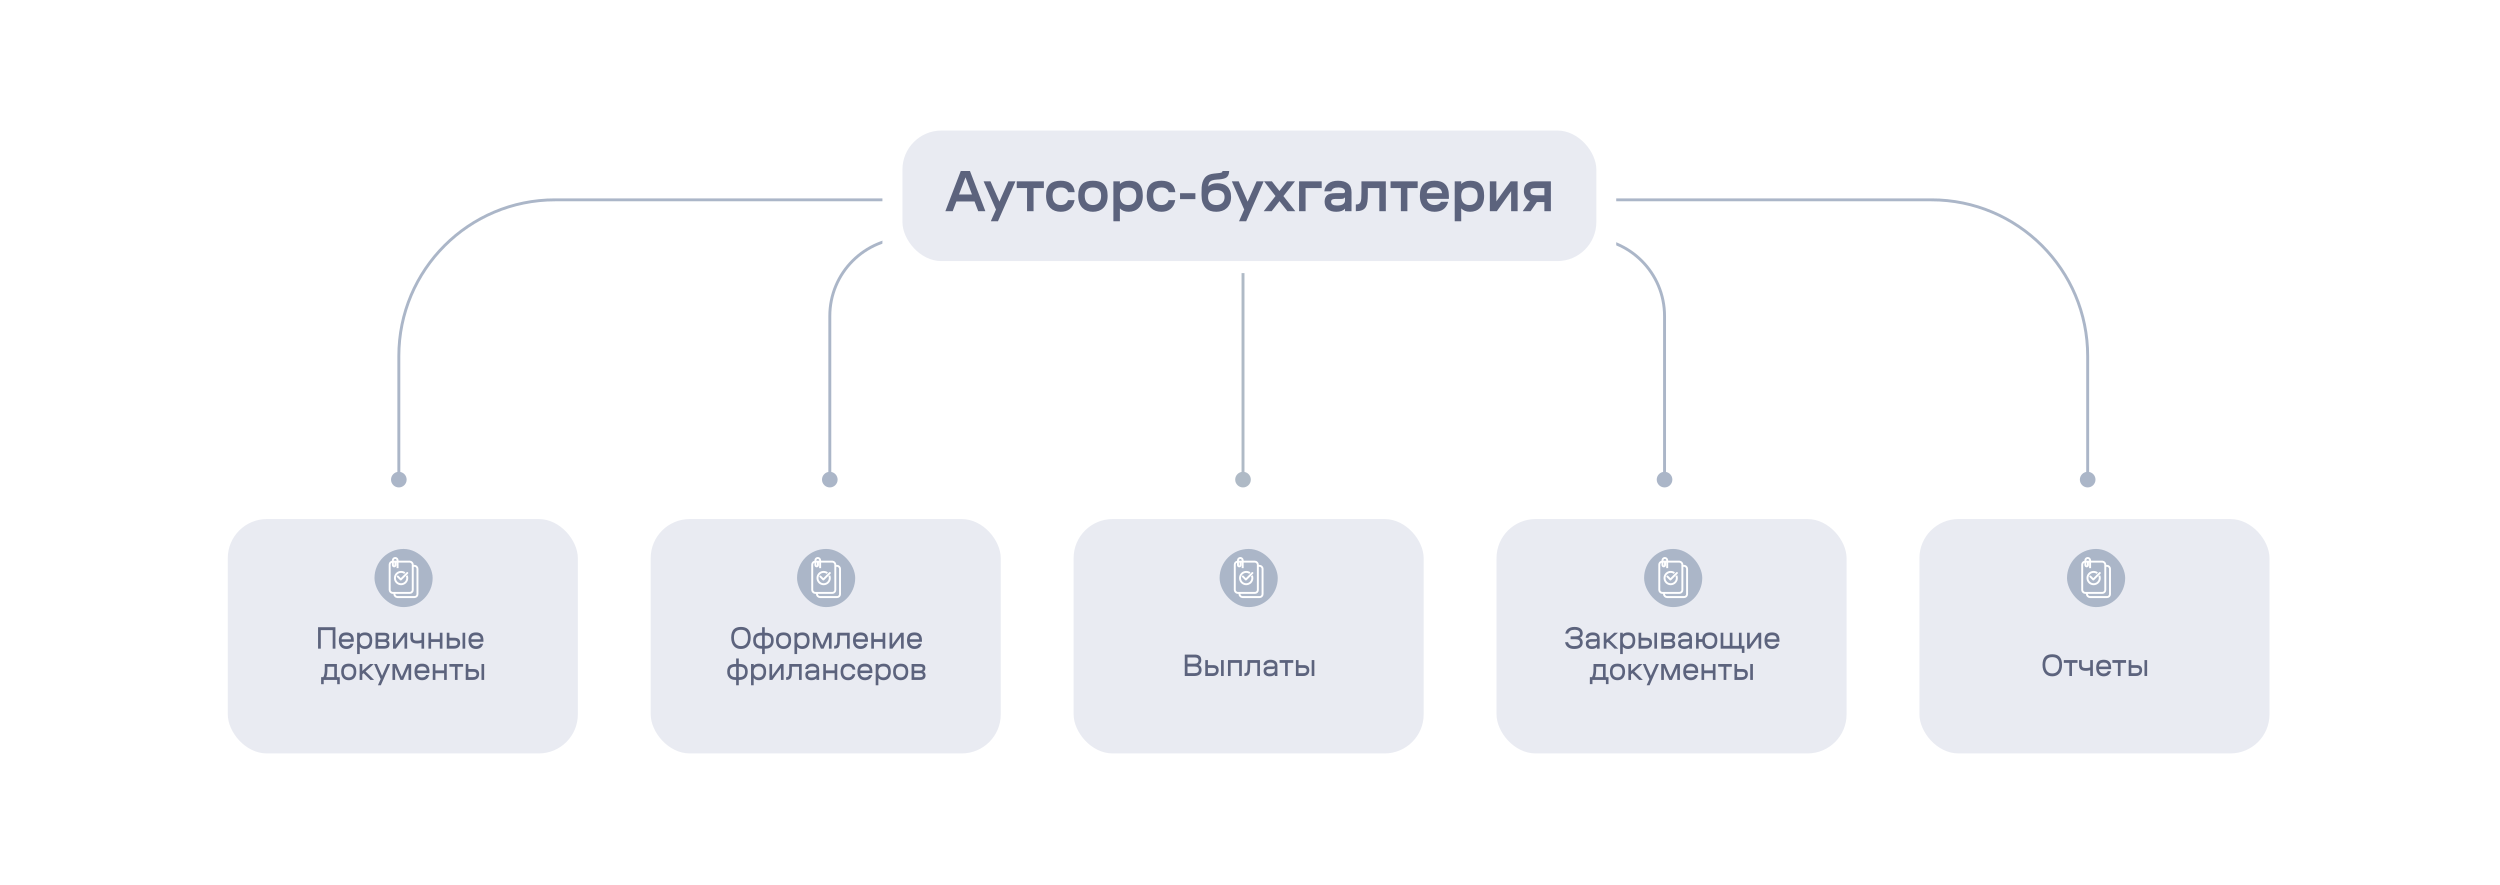 <svg width="1280" height="453" viewBox="0 0 1280 453" fill="none" xmlns="http://www.w3.org/2000/svg">
<g filter="url(#filter0_d_6195_3705)">
<rect x="333.158" y="265.756" width="179.23" height="120" rx="20" fill="#E9EBF2"/>
</g>
<path d="M384.361 326.421C384.361 327.435 384.233 328.309 383.977 329.045C383.721 329.781 383.369 330.389 382.921 330.869C382.473 331.349 381.945 331.707 381.337 331.941C380.729 332.165 380.073 332.277 379.369 332.277C378.665 332.277 378.009 332.165 377.401 331.941C376.793 331.707 376.265 331.349 375.817 330.869C375.369 330.389 375.017 329.781 374.761 329.045C374.505 328.309 374.377 327.435 374.377 326.421C374.377 325.419 374.495 324.571 374.729 323.877C374.964 323.184 375.295 322.624 375.721 322.197C376.159 321.771 376.681 321.461 377.289 321.269C377.908 321.077 378.601 320.981 379.369 320.981C380.137 320.981 380.825 321.077 381.433 321.269C382.052 321.461 382.575 321.771 383.001 322.197C383.439 322.624 383.775 323.184 384.009 323.877C384.244 324.571 384.361 325.419 384.361 326.421ZM379.369 330.805C380.511 330.805 381.391 330.427 382.009 329.669C382.639 328.901 382.953 327.819 382.953 326.421C382.953 325.077 382.66 324.08 382.073 323.429C381.497 322.779 380.596 322.453 379.369 322.453C378.143 322.453 377.236 322.779 376.649 323.429C376.073 324.08 375.785 325.077 375.785 326.421C375.785 327.819 376.095 328.901 376.713 329.669C377.343 330.427 378.228 330.805 379.369 330.805ZM390.201 332.117H389.737C389.183 332.117 388.655 332.037 388.153 331.877C387.663 331.717 387.225 331.467 386.841 331.125C386.468 330.784 386.169 330.347 385.945 329.813C385.732 329.28 385.625 328.64 385.625 327.893C385.625 327.147 385.721 326.523 385.913 326.021C386.116 325.52 386.399 325.12 386.761 324.821C387.124 324.512 387.551 324.293 388.041 324.165C388.543 324.027 389.092 323.957 389.689 323.957H390.201V321.141H391.561V323.957H392.073C392.671 323.957 393.215 324.027 393.705 324.165C394.207 324.293 394.639 324.512 395.001 324.821C395.364 325.12 395.641 325.52 395.833 326.021C396.036 326.523 396.137 327.147 396.137 327.893C396.137 328.64 396.025 329.28 395.801 329.813C395.577 330.347 395.279 330.784 394.905 331.125C394.532 331.467 394.095 331.717 393.593 331.877C393.103 332.037 392.58 332.117 392.025 332.117H391.561V334.869H390.201V332.117ZM392.025 330.693C392.836 330.693 393.497 330.464 394.009 330.005C394.521 329.536 394.777 328.832 394.777 327.893C394.777 327.008 394.543 326.368 394.073 325.973C393.604 325.579 392.937 325.381 392.073 325.381H391.561V330.693H392.025ZM390.201 330.693V325.381H389.689C388.825 325.381 388.159 325.579 387.689 325.973C387.22 326.368 386.985 327.008 386.985 327.893C386.985 328.832 387.241 329.536 387.753 330.005C388.265 330.464 388.927 330.693 389.737 330.693H390.201ZM405.057 327.893C405.057 328.651 404.955 329.307 404.753 329.861C404.561 330.416 404.289 330.875 403.937 331.237C403.585 331.589 403.174 331.851 402.705 332.021C402.235 332.192 401.729 332.277 401.185 332.277C400.641 332.277 400.134 332.192 399.665 332.021C399.195 331.851 398.785 331.589 398.433 331.237C398.081 330.875 397.803 330.416 397.601 329.861C397.409 329.307 397.313 328.651 397.313 327.893C397.313 327.136 397.403 326.496 397.585 325.973C397.766 325.451 398.022 325.029 398.353 324.709C398.694 324.389 399.099 324.16 399.569 324.021C400.049 323.872 400.587 323.797 401.185 323.797C401.771 323.797 402.305 323.872 402.785 324.021C403.265 324.16 403.67 324.389 404.001 324.709C404.342 325.029 404.603 325.451 404.785 325.973C404.966 326.496 405.057 327.136 405.057 327.893ZM401.185 330.853C401.985 330.853 402.603 330.597 403.041 330.085C403.478 329.573 403.697 328.843 403.697 327.893C403.697 326.987 403.494 326.315 403.089 325.877C402.683 325.44 402.049 325.221 401.185 325.221C400.321 325.221 399.686 325.44 399.281 325.877C398.875 326.315 398.673 326.987 398.673 327.893C398.673 328.843 398.891 329.573 399.329 330.085C399.766 330.597 400.385 330.853 401.185 330.853ZM408.122 334.869H406.762V323.957H408.122V324.789C408.368 324.533 408.704 324.304 409.13 324.101C409.568 323.899 410.138 323.797 410.842 323.797C411.397 323.797 411.898 323.872 412.346 324.021C412.794 324.16 413.178 324.389 413.498 324.709C413.818 325.029 414.064 325.451 414.234 325.973C414.416 326.496 414.506 327.136 414.506 327.893C414.506 328.651 414.41 329.307 414.218 329.861C414.026 330.416 413.76 330.875 413.418 331.237C413.088 331.589 412.693 331.851 412.234 332.021C411.776 332.192 411.285 332.277 410.762 332.277C410.186 332.277 409.674 332.176 409.226 331.973C408.778 331.76 408.41 331.483 408.122 331.141V334.869ZM410.634 330.853C411.434 330.853 412.053 330.597 412.49 330.085C412.928 329.573 413.146 328.843 413.146 327.893C413.146 326.987 412.944 326.315 412.538 325.877C412.133 325.44 411.498 325.221 410.634 325.221C409.77 325.221 409.136 325.44 408.73 325.877C408.325 326.315 408.122 326.987 408.122 327.893C408.122 328.843 408.341 329.573 408.778 330.085C409.216 330.597 409.834 330.853 410.634 330.853ZM417.56 332.117H416.2V323.957H418.136L420.968 330.469L423.784 323.957H425.768V332.117H424.408V325.781L421.672 332.117H420.296L417.56 325.781V332.117ZM435.053 323.957V332.117H433.693V325.381H430.045V327.253C430.045 328.139 430.008 328.891 429.933 329.509C429.869 330.128 429.73 330.629 429.517 331.013C429.304 331.397 429.005 331.68 428.621 331.861C428.237 332.032 427.73 332.117 427.101 332.117V330.693C427.432 330.693 427.698 330.645 427.901 330.549C428.114 330.453 428.28 330.277 428.397 330.021C428.514 329.755 428.589 329.387 428.621 328.917C428.664 328.437 428.685 327.813 428.685 327.045V323.957H435.053ZM444.191 329.605C444.073 330.075 443.903 330.48 443.679 330.821C443.455 331.152 443.183 331.429 442.863 331.653C442.553 331.867 442.207 332.021 441.823 332.117C441.439 332.224 441.033 332.277 440.607 332.277C440.063 332.277 439.556 332.192 439.087 332.021C438.617 331.851 438.207 331.584 437.855 331.221C437.503 330.859 437.225 330.405 437.023 329.861C436.831 329.307 436.735 328.645 436.735 327.877C436.735 327.12 436.825 326.48 437.007 325.957C437.188 325.435 437.444 325.013 437.775 324.693C438.116 324.373 438.521 324.144 438.991 324.005C439.471 323.867 440.009 323.797 440.607 323.797C441.193 323.797 441.721 323.872 442.191 324.021C442.66 324.16 443.06 324.395 443.391 324.725C443.721 325.045 443.972 325.467 444.143 325.989C444.313 326.512 444.399 327.147 444.399 327.893V328.613H438.143C438.239 329.339 438.5 329.893 438.927 330.277C439.353 330.661 439.913 330.853 440.607 330.853C441.119 330.853 441.556 330.752 441.919 330.549C442.292 330.336 442.553 330.021 442.703 329.605H444.191ZM440.607 325.221C439.071 325.221 438.249 325.915 438.143 327.301H443.007C442.953 326.597 442.735 326.075 442.351 325.733C441.977 325.392 441.396 325.221 440.607 325.221ZM447.45 323.957V327.253H451.898V323.957H453.258V332.117H451.898V328.677H447.45V332.117H446.09V323.957H447.45ZM456.825 323.957V330.101L461.209 323.957H462.697V332.117H461.337V325.973L456.937 332.117H455.465V323.957H456.825ZM471.831 329.605C471.714 330.075 471.543 330.48 471.319 330.821C471.095 331.152 470.823 331.429 470.503 331.653C470.194 331.867 469.847 332.021 469.463 332.117C469.079 332.224 468.674 332.277 468.247 332.277C467.703 332.277 467.197 332.192 466.727 332.021C466.258 331.851 465.847 331.584 465.495 331.221C465.143 330.859 464.866 330.405 464.663 329.861C464.471 329.307 464.375 328.645 464.375 327.877C464.375 327.12 464.466 326.48 464.647 325.957C464.829 325.435 465.085 325.013 465.415 324.693C465.757 324.373 466.162 324.144 466.631 324.005C467.111 323.867 467.65 323.797 468.247 323.797C468.834 323.797 469.362 323.872 469.831 324.021C470.301 324.16 470.701 324.395 471.031 324.725C471.362 325.045 471.613 325.467 471.783 325.989C471.954 326.512 472.039 327.147 472.039 327.893V328.613H465.783C465.879 329.339 466.141 329.893 466.567 330.277C466.994 330.661 467.554 330.853 468.247 330.853C468.759 330.853 469.197 330.752 469.559 330.549C469.933 330.336 470.194 330.021 470.343 329.605H471.831ZM468.247 325.221C466.711 325.221 465.89 325.915 465.783 327.301H470.647C470.594 326.597 470.375 326.075 469.991 325.733C469.618 325.392 469.037 325.221 468.247 325.221ZM376.904 348.117H376.44C375.886 348.117 375.358 348.037 374.856 347.877C374.366 347.717 373.928 347.467 373.544 347.125C373.171 346.784 372.872 346.347 372.648 345.813C372.435 345.28 372.328 344.64 372.328 343.893C372.328 343.147 372.424 342.523 372.616 342.021C372.819 341.52 373.102 341.12 373.464 340.821C373.827 340.512 374.254 340.293 374.744 340.165C375.246 340.027 375.795 339.957 376.392 339.957H376.904V337.141H378.264V339.957H378.776C379.374 339.957 379.918 340.027 380.408 340.165C380.91 340.293 381.342 340.512 381.704 340.821C382.067 341.12 382.344 341.52 382.536 342.021C382.739 342.523 382.84 343.147 382.84 343.893C382.84 344.64 382.728 345.28 382.504 345.813C382.28 346.347 381.982 346.784 381.608 347.125C381.235 347.467 380.798 347.717 380.296 347.877C379.806 348.037 379.283 348.117 378.728 348.117H378.264V350.869H376.904V348.117ZM378.728 346.693C379.539 346.693 380.2 346.464 380.712 346.005C381.224 345.536 381.48 344.832 381.48 343.893C381.48 343.008 381.246 342.368 380.776 341.973C380.307 341.579 379.64 341.381 378.776 341.381H378.264V346.693H378.728ZM376.904 346.693V341.381H376.392C375.528 341.381 374.862 341.579 374.392 341.973C373.923 342.368 373.688 343.008 373.688 343.893C373.688 344.832 373.944 345.536 374.456 346.005C374.968 346.464 375.63 346.693 376.44 346.693H376.904ZM385.888 350.869H384.528V339.957H385.888V340.789C386.133 340.533 386.469 340.304 386.896 340.101C387.333 339.899 387.904 339.797 388.608 339.797C389.162 339.797 389.664 339.872 390.112 340.021C390.56 340.16 390.944 340.389 391.264 340.709C391.584 341.029 391.829 341.451 392 341.973C392.181 342.496 392.272 343.136 392.272 343.893C392.272 344.651 392.176 345.307 391.984 345.861C391.792 346.416 391.525 346.875 391.184 347.237C390.853 347.589 390.458 347.851 390 348.021C389.541 348.192 389.05 348.277 388.528 348.277C387.952 348.277 387.44 348.176 386.992 347.973C386.544 347.76 386.176 347.483 385.888 347.141V350.869ZM388.4 346.853C389.2 346.853 389.818 346.597 390.256 346.085C390.693 345.573 390.912 344.843 390.912 343.893C390.912 342.987 390.709 342.315 390.304 341.877C389.898 341.44 389.264 341.221 388.4 341.221C387.536 341.221 386.901 341.44 386.496 341.877C386.09 342.315 385.888 342.987 385.888 343.893C385.888 344.843 386.106 345.573 386.544 346.085C386.981 346.597 387.6 346.853 388.4 346.853ZM395.325 339.957V346.101L399.709 339.957H401.197V348.117H399.837V341.973L395.437 348.117H393.965V339.957H395.325ZM410.459 339.957V348.117H409.099V341.381H405.451V343.253C405.451 344.139 405.414 344.891 405.339 345.509C405.275 346.128 405.137 346.629 404.923 347.013C404.71 347.397 404.411 347.68 404.027 347.861C403.643 348.032 403.137 348.117 402.507 348.117V346.693C402.838 346.693 403.105 346.645 403.307 346.549C403.521 346.453 403.686 346.277 403.803 346.021C403.921 345.755 403.995 345.387 404.027 344.917C404.07 344.437 404.091 343.813 404.091 343.045V339.957H410.459ZM419.405 348.117H418.045V347.237C417.842 347.536 417.517 347.787 417.069 347.989C416.621 348.181 416.077 348.277 415.437 348.277C414.466 348.277 413.703 348.043 413.149 347.573C412.605 347.093 412.333 346.421 412.333 345.557C412.333 345.195 412.381 344.875 412.477 344.597C412.583 344.309 412.749 344.064 412.973 343.861C413.197 343.659 413.49 343.504 413.853 343.397C414.215 343.291 414.663 343.237 415.197 343.237H417.373C417.618 343.237 417.789 343.2 417.885 343.125C417.991 343.04 418.045 342.896 418.045 342.693C418.045 342.235 417.863 341.877 417.501 341.621C417.138 341.355 416.599 341.221 415.885 341.221C415.213 341.221 414.701 341.339 414.349 341.573C413.997 341.797 413.783 342.123 413.709 342.549H412.253C412.285 342.155 412.386 341.792 412.557 341.461C412.727 341.12 412.962 340.827 413.261 340.581C413.57 340.336 413.938 340.144 414.365 340.005C414.802 339.867 415.303 339.797 415.869 339.797C416.946 339.797 417.805 340.048 418.445 340.549C419.085 341.04 419.405 341.819 419.405 342.885V348.117ZM415.549 346.917C416.317 346.917 416.925 346.763 417.373 346.453C417.821 346.133 418.045 345.685 418.045 345.109V344.101C417.938 344.283 417.794 344.405 417.613 344.469C417.431 344.523 417.218 344.549 416.973 344.549H415.341C414.797 344.549 414.386 344.619 414.109 344.757C413.831 344.896 413.693 345.163 413.693 345.557C413.693 346.005 413.853 346.347 414.173 346.581C414.493 346.805 414.951 346.917 415.549 346.917ZM422.872 339.957V343.253H427.32V339.957H428.68V348.117H427.32V344.677H422.872V348.117H421.512V339.957H422.872ZM437.895 345.173C437.799 345.707 437.645 346.171 437.431 346.565C437.218 346.949 436.951 347.269 436.631 347.525C436.311 347.781 435.949 347.973 435.543 348.101C435.138 348.219 434.706 348.277 434.247 348.277C433.703 348.277 433.197 348.192 432.727 348.021C432.258 347.851 431.847 347.589 431.495 347.237C431.143 346.875 430.866 346.416 430.663 345.861C430.471 345.307 430.375 344.651 430.375 343.893C430.375 343.136 430.466 342.496 430.647 341.973C430.829 341.451 431.085 341.029 431.415 340.709C431.757 340.389 432.162 340.16 432.631 340.021C433.111 339.872 433.65 339.797 434.247 339.797C435.282 339.797 436.119 340.027 436.759 340.485C437.399 340.944 437.794 341.728 437.943 342.837H436.551C436.434 342.293 436.189 341.888 435.815 341.621C435.442 341.355 434.919 341.221 434.247 341.221C433.383 341.221 432.749 341.44 432.343 341.877C431.938 342.315 431.735 342.987 431.735 343.893C431.735 344.843 431.954 345.573 432.391 346.085C432.829 346.597 433.447 346.853 434.247 346.853C434.855 346.853 435.346 346.709 435.719 346.421C436.103 346.133 436.365 345.717 436.503 345.173H437.895ZM446.456 345.605C446.339 346.075 446.168 346.48 445.944 346.821C445.72 347.152 445.448 347.429 445.128 347.653C444.819 347.867 444.472 348.021 444.088 348.117C443.704 348.224 443.299 348.277 442.872 348.277C442.328 348.277 441.822 348.192 441.352 348.021C440.883 347.851 440.472 347.584 440.12 347.221C439.768 346.859 439.491 346.405 439.288 345.861C439.096 345.307 439 344.645 439 343.877C439 343.12 439.091 342.48 439.272 341.957C439.454 341.435 439.71 341.013 440.04 340.693C440.382 340.373 440.787 340.144 441.256 340.005C441.736 339.867 442.275 339.797 442.872 339.797C443.459 339.797 443.987 339.872 444.456 340.021C444.926 340.16 445.326 340.395 445.656 340.725C445.987 341.045 446.238 341.467 446.408 341.989C446.579 342.512 446.664 343.147 446.664 343.893V344.613H440.408C440.504 345.339 440.766 345.893 441.192 346.277C441.619 346.661 442.179 346.853 442.872 346.853C443.384 346.853 443.822 346.752 444.184 346.549C444.558 346.336 444.819 346.021 444.968 345.605H446.456ZM442.872 341.221C441.336 341.221 440.515 341.915 440.408 343.301H445.272C445.219 342.597 445 342.075 444.616 341.733C444.243 341.392 443.662 341.221 442.872 341.221ZM449.716 350.869H448.356V339.957H449.716V340.789C449.961 340.533 450.297 340.304 450.724 340.101C451.161 339.899 451.732 339.797 452.436 339.797C452.991 339.797 453.492 339.872 453.94 340.021C454.388 340.16 454.772 340.389 455.092 340.709C455.412 341.029 455.657 341.451 455.828 341.973C456.009 342.496 456.1 343.136 456.1 343.893C456.1 344.651 456.004 345.307 455.812 345.861C455.62 346.416 455.353 346.875 455.012 347.237C454.681 347.589 454.287 347.851 453.828 348.021C453.369 348.192 452.879 348.277 452.356 348.277C451.78 348.277 451.268 348.176 450.82 347.973C450.372 347.76 450.004 347.483 449.716 347.141V350.869ZM452.228 346.853C453.028 346.853 453.647 346.597 454.084 346.085C454.521 345.573 454.74 344.843 454.74 343.893C454.74 342.987 454.537 342.315 454.132 341.877C453.727 341.44 453.092 341.221 452.228 341.221C451.364 341.221 450.729 341.44 450.324 341.877C449.919 342.315 449.716 342.987 449.716 343.893C449.716 344.843 449.935 345.573 450.372 346.085C450.809 346.597 451.428 346.853 452.228 346.853ZM465.025 343.893C465.025 344.651 464.924 345.307 464.721 345.861C464.529 346.416 464.257 346.875 463.905 347.237C463.553 347.589 463.143 347.851 462.673 348.021C462.204 348.192 461.697 348.277 461.153 348.277C460.609 348.277 460.103 348.192 459.633 348.021C459.164 347.851 458.753 347.589 458.401 347.237C458.049 346.875 457.772 346.416 457.569 345.861C457.377 345.307 457.281 344.651 457.281 343.893C457.281 343.136 457.372 342.496 457.553 341.973C457.735 341.451 457.991 341.029 458.321 340.709C458.663 340.389 459.068 340.16 459.537 340.021C460.017 339.872 460.556 339.797 461.153 339.797C461.74 339.797 462.273 339.872 462.753 340.021C463.233 340.16 463.639 340.389 463.969 340.709C464.311 341.029 464.572 341.451 464.753 341.973C464.935 342.496 465.025 343.136 465.025 343.893ZM461.153 346.853C461.953 346.853 462.572 346.597 463.009 346.085C463.447 345.573 463.665 344.843 463.665 343.893C463.665 342.987 463.463 342.315 463.057 341.877C462.652 341.44 462.017 341.221 461.153 341.221C460.289 341.221 459.655 341.44 459.249 341.877C458.844 342.315 458.641 342.987 458.641 343.893C458.641 344.843 458.86 345.573 459.297 346.085C459.735 346.597 460.353 346.853 461.153 346.853ZM471.243 339.957C472.043 339.957 472.662 340.123 473.099 340.453C473.536 340.784 473.755 341.323 473.755 342.069C473.755 342.549 473.659 342.944 473.467 343.253C473.275 343.552 473.04 343.776 472.763 343.925C473.062 344.032 473.323 344.24 473.547 344.549C473.771 344.859 473.883 345.264 473.883 345.765C473.883 346.523 473.654 347.104 473.195 347.509C472.736 347.915 472.038 348.117 471.099 348.117H466.731V339.957H471.243ZM471.115 346.757C471.606 346.757 471.963 346.667 472.187 346.485C472.411 346.293 472.523 346.021 472.523 345.669C472.523 345.328 472.411 345.072 472.187 344.901C471.963 344.72 471.606 344.629 471.115 344.629H468.091V346.757H471.115ZM471.131 343.333C471.579 343.333 471.899 343.243 472.091 343.061C472.294 342.869 472.395 342.608 472.395 342.277C472.395 341.947 472.294 341.707 472.091 341.557C471.888 341.397 471.563 341.317 471.115 341.317H468.091V343.333H471.131Z" fill="#5C637D"/>
<g filter="url(#filter1_d_6195_3705)">
<rect x="408.084" y="281.055" width="29.78" height="29.78" rx="14.89" fill="#ABB6C8"/>
<rect x="418.271" y="289.697" width="11.814" height="16.004" rx="1.5" fill="white"/>
<rect x="418.271" y="289.697" width="11.814" height="16.004" rx="1.5" fill="#ABB6C8"/>
<rect x="418.271" y="289.697" width="11.814" height="16.004" rx="1.5" stroke="white"/>
<rect x="415.861" y="287.562" width="11.814" height="16.004" rx="1.5" fill="white"/>
<rect x="415.861" y="287.562" width="11.814" height="16.004" rx="1.5" fill="#ABB6C8"/>
<rect x="415.861" y="287.562" width="11.814" height="16.004" rx="1.5" stroke="white"/>
<path d="M419.992 295.154L421.548 296.711L424.883 293.375" stroke="white" stroke-linecap="round" stroke-linejoin="round"/>
<path d="M423.587 293.435C423.062 293.045 422.411 292.813 421.706 292.813C419.964 292.813 418.551 294.226 418.551 295.969C418.551 297.712 419.964 299.125 421.706 299.125C423.449 299.125 424.862 297.712 424.862 295.969C424.862 295.523 424.769 295.099 424.603 294.715" stroke="white"/>
<path d="M418.796 287.376V289.335C418.796 289.694 418.505 289.986 418.145 289.986V289.986C417.786 289.986 417.494 289.694 417.494 289.335V286.894C417.494 286.228 418.034 285.688 418.7 285.688V285.688C419.366 285.688 419.905 286.228 419.905 286.894V290.876" stroke="white"/>
</g>
<g filter="url(#filter2_d_6195_3705)">
<rect x="549.689" y="265.756" width="179.23" height="120" rx="20" fill="#E9EBF2"/>
<path d="M611.69 335.141C612.767 335.141 613.594 335.365 614.17 335.813C614.756 336.261 615.05 336.981 615.05 337.973C615.05 338.613 614.911 339.141 614.634 339.557C614.367 339.973 614.047 340.277 613.674 340.469C614.079 340.608 614.436 340.891 614.746 341.317C615.055 341.733 615.21 342.277 615.21 342.949C615.21 343.973 614.9 344.757 614.282 345.301C613.663 345.845 612.724 346.117 611.466 346.117H606.602V335.141H611.69ZM611.61 344.645C612.378 344.645 612.932 344.501 613.274 344.213C613.626 343.915 613.802 343.483 613.802 342.917C613.802 342.373 613.626 341.963 613.274 341.685C612.932 341.408 612.378 341.269 611.61 341.269H608.01V344.645H611.61ZM611.69 339.797C612.383 339.797 612.879 339.648 613.178 339.349C613.487 339.051 613.642 338.651 613.642 338.149C613.642 337.637 613.487 337.253 613.178 336.997C612.868 336.741 612.362 336.613 611.658 336.613H608.01V339.797H611.69ZM626.538 337.957V346.117H625.178V337.957H626.538ZM617.098 337.957H618.458V340.533H621.098C621.621 340.533 622.063 340.597 622.426 340.725C622.789 340.843 623.082 341.019 623.306 341.253C623.541 341.488 623.706 341.771 623.802 342.101C623.909 342.421 623.962 342.779 623.962 343.173C623.962 343.557 623.898 343.925 623.77 344.277C623.653 344.629 623.466 344.944 623.21 345.221C622.954 345.488 622.629 345.707 622.234 345.877C621.839 346.037 621.365 346.117 620.81 346.117H617.098V337.957ZM618.458 341.957V344.693H620.618C621.29 344.693 621.786 344.581 622.106 344.357C622.437 344.123 622.602 343.749 622.602 343.237C622.602 342.384 622.085 341.957 621.05 341.957H618.458ZM635.811 337.957V346.117H634.451V339.381H630.083V346.117H628.723V337.957H635.811ZM645.092 337.957V346.117H643.732V339.381H640.084V341.253C640.084 342.139 640.047 342.891 639.972 343.509C639.908 344.128 639.769 344.629 639.556 345.013C639.343 345.397 639.044 345.68 638.66 345.861C638.276 346.032 637.769 346.117 637.14 346.117V344.693C637.471 344.693 637.737 344.645 637.94 344.549C638.153 344.453 638.319 344.277 638.436 344.021C638.553 343.755 638.628 343.387 638.66 342.917C638.703 342.437 638.724 341.813 638.724 341.045V337.957H645.092ZM654.038 346.117H652.678V345.237C652.475 345.536 652.15 345.787 651.702 345.989C651.254 346.181 650.71 346.277 650.07 346.277C649.099 346.277 648.336 346.043 647.782 345.573C647.238 345.093 646.966 344.421 646.966 343.557C646.966 343.195 647.014 342.875 647.11 342.597C647.216 342.309 647.382 342.064 647.606 341.861C647.83 341.659 648.123 341.504 648.486 341.397C648.848 341.291 649.296 341.237 649.83 341.237H652.006C652.251 341.237 652.422 341.2 652.518 341.125C652.624 341.04 652.678 340.896 652.678 340.693C652.678 340.235 652.496 339.877 652.134 339.621C651.771 339.355 651.232 339.221 650.518 339.221C649.846 339.221 649.334 339.339 648.982 339.573C648.63 339.797 648.416 340.123 648.342 340.549H646.886C646.918 340.155 647.019 339.792 647.19 339.461C647.36 339.12 647.595 338.827 647.894 338.581C648.203 338.336 648.571 338.144 648.998 338.005C649.435 337.867 649.936 337.797 650.502 337.797C651.579 337.797 652.438 338.048 653.078 338.549C653.718 339.04 654.038 339.819 654.038 340.885V346.117ZM650.182 344.917C650.95 344.917 651.558 344.763 652.006 344.453C652.454 344.133 652.678 343.685 652.678 343.109V342.101C652.571 342.283 652.427 342.405 652.246 342.469C652.064 342.523 651.851 342.549 651.606 342.549H649.974C649.43 342.549 649.019 342.619 648.742 342.757C648.464 342.896 648.326 343.163 648.326 343.557C648.326 344.005 648.486 344.347 648.806 344.581C649.126 344.805 649.584 344.917 650.182 344.917ZM655.14 339.381V337.957H662.164V339.381H659.332V346.117H657.972V339.381H655.14ZM672.944 337.957V346.117H671.584V337.957H672.944ZM663.504 337.957H664.864V340.533H667.504C668.027 340.533 668.47 340.597 668.832 340.725C669.195 340.843 669.488 341.019 669.712 341.253C669.947 341.488 670.112 341.771 670.208 342.101C670.315 342.421 670.368 342.779 670.368 343.173C670.368 343.557 670.304 343.925 670.176 344.277C670.059 344.629 669.872 344.944 669.616 345.221C669.36 345.488 669.035 345.707 668.64 345.877C668.246 346.037 667.771 346.117 667.216 346.117H663.504V337.957ZM664.864 341.957V344.693H667.024C667.696 344.693 668.192 344.581 668.512 344.357C668.843 344.123 669.008 343.749 669.008 343.237C669.008 342.384 668.491 341.957 667.456 341.957H664.864Z" fill="#5C637D"/>
<g filter="url(#filter3_d_6195_3705)">
<rect x="624.432" y="281.055" width="29.78" height="29.78" rx="14.89" fill="#ABB6C8"/>
<rect x="634.619" y="289.697" width="11.814" height="16.004" rx="1.5" fill="white"/>
<rect x="634.619" y="289.697" width="11.814" height="16.004" rx="1.5" fill="#ABB6C8"/>
<rect x="634.619" y="289.697" width="11.814" height="16.004" rx="1.5" stroke="white"/>
<rect x="632.209" y="287.562" width="11.814" height="16.004" rx="1.5" fill="white"/>
<rect x="632.209" y="287.562" width="11.814" height="16.004" rx="1.5" fill="#ABB6C8"/>
<rect x="632.209" y="287.562" width="11.814" height="16.004" rx="1.5" stroke="white"/>
<path d="M636.34 295.154L637.896 296.711L641.231 293.375" stroke="white" stroke-linecap="round" stroke-linejoin="round"/>
<path d="M639.935 293.435C639.41 293.045 638.759 292.813 638.054 292.813C636.311 292.813 634.898 294.226 634.898 295.969C634.898 297.712 636.311 299.125 638.054 299.125C639.797 299.125 641.209 297.712 641.209 295.969C641.209 295.523 641.117 295.099 640.95 294.715" stroke="white"/>
<path d="M635.144 287.376V289.335C635.144 289.694 634.852 289.986 634.493 289.986V289.986C634.133 289.986 633.842 289.694 633.842 289.335V286.894C633.842 286.228 634.382 285.688 635.047 285.688V285.688C635.713 285.688 636.253 286.228 636.253 286.894V290.876" stroke="white"/>
</g>
</g>
<g filter="url(#filter4_d_6195_3705)">
<rect x="766.221" y="265.756" width="179.229" height="120" rx="20" fill="#E9EBF2"/>
<path d="M804.145 325.797H806.481C807.324 325.797 807.942 325.696 808.337 325.493C808.742 325.28 808.945 324.912 808.945 324.389C808.945 323.803 808.726 323.333 808.289 322.981C807.862 322.629 807.148 322.453 806.145 322.453C805.185 322.453 804.444 322.635 803.921 322.997C803.398 323.36 803.062 323.824 802.913 324.389H801.441C801.505 323.931 801.649 323.493 801.873 323.077C802.097 322.661 802.401 322.299 802.785 321.989C803.18 321.68 803.654 321.435 804.209 321.253C804.774 321.072 805.42 320.981 806.145 320.981C807.542 320.981 808.593 321.28 809.297 321.877C810.001 322.464 810.353 323.259 810.353 324.261C810.353 324.859 810.22 325.339 809.953 325.701C809.697 326.064 809.35 326.336 808.913 326.517C809.393 326.741 809.75 327.056 809.985 327.461C810.23 327.856 810.353 328.363 810.353 328.981C810.353 330.016 809.974 330.827 809.217 331.413C808.47 331.989 807.388 332.277 805.969 332.277C805.265 332.277 804.641 332.192 804.097 332.021C803.553 331.851 803.084 331.611 802.689 331.301C802.305 330.992 801.996 330.624 801.761 330.197C801.537 329.771 801.398 329.307 801.345 328.805H802.833C802.897 329.083 803.004 329.344 803.153 329.589C803.313 329.824 803.521 330.032 803.777 330.213C804.033 330.395 804.342 330.539 804.705 330.645C805.068 330.752 805.489 330.805 805.969 330.805C806.972 330.805 807.718 330.64 808.209 330.309C808.7 329.968 808.945 329.509 808.945 328.933C808.945 328.389 808.748 327.979 808.353 327.701C807.969 327.413 807.345 327.269 806.481 327.269H804.145V325.797ZM819.016 332.117H817.656V331.237C817.453 331.536 817.128 331.787 816.68 331.989C816.232 332.181 815.688 332.277 815.048 332.277C814.077 332.277 813.314 332.043 812.76 331.573C812.216 331.093 811.944 330.421 811.944 329.557C811.944 329.195 811.992 328.875 812.088 328.597C812.194 328.309 812.36 328.064 812.584 327.861C812.808 327.659 813.101 327.504 813.464 327.397C813.826 327.291 814.274 327.237 814.808 327.237H816.984C817.229 327.237 817.4 327.2 817.496 327.125C817.602 327.04 817.656 326.896 817.656 326.693C817.656 326.235 817.474 325.877 817.112 325.621C816.749 325.355 816.21 325.221 815.496 325.221C814.824 325.221 814.312 325.339 813.96 325.573C813.608 325.797 813.394 326.123 813.32 326.549H811.864C811.896 326.155 811.997 325.792 812.168 325.461C812.338 325.12 812.573 324.827 812.872 324.581C813.181 324.336 813.549 324.144 813.976 324.005C814.413 323.867 814.914 323.797 815.48 323.797C816.557 323.797 817.416 324.048 818.056 324.549C818.696 325.04 819.016 325.819 819.016 326.885V332.117ZM815.16 330.917C815.928 330.917 816.536 330.763 816.984 330.453C817.432 330.133 817.656 329.685 817.656 329.109V328.101C817.549 328.283 817.405 328.405 817.224 328.469C817.042 328.523 816.829 328.549 816.584 328.549H814.952C814.408 328.549 813.997 328.619 813.72 328.757C813.442 328.896 813.304 329.163 813.304 329.557C813.304 330.005 813.464 330.347 813.784 330.581C814.104 330.805 814.562 330.917 815.16 330.917ZM822.483 327.525L826.499 323.957H828.387L824.147 327.765L828.515 332.117H826.627L823.139 328.661L822.483 329.253V332.117H821.123V323.957H822.483V327.525ZM830.874 334.869H829.514V323.957H830.874V324.789C831.119 324.533 831.455 324.304 831.882 324.101C832.319 323.899 832.89 323.797 833.594 323.797C834.148 323.797 834.65 323.872 835.098 324.021C835.546 324.16 835.93 324.389 836.25 324.709C836.57 325.029 836.815 325.451 836.986 325.973C837.167 326.496 837.258 327.136 837.258 327.893C837.258 328.651 837.162 329.307 836.97 329.861C836.778 330.416 836.511 330.875 836.17 331.237C835.839 331.589 835.444 331.851 834.986 332.021C834.527 332.192 834.036 332.277 833.514 332.277C832.938 332.277 832.426 332.176 831.978 331.973C831.53 331.76 831.162 331.483 830.874 331.141V334.869ZM833.386 330.853C834.186 330.853 834.804 330.597 835.242 330.085C835.679 329.573 835.898 328.843 835.898 327.893C835.898 326.987 835.695 326.315 835.29 325.877C834.884 325.44 834.25 325.221 833.386 325.221C832.522 325.221 831.887 325.44 831.482 325.877C831.076 326.315 830.874 326.987 830.874 327.893C830.874 328.843 831.092 329.573 831.53 330.085C831.967 330.597 832.586 330.853 833.386 330.853ZM848.391 323.957V332.117H847.031V323.957H848.391ZM838.951 323.957H840.311V326.533H842.951C843.474 326.533 843.917 326.597 844.279 326.725C844.642 326.843 844.935 327.019 845.159 327.253C845.394 327.488 845.559 327.771 845.655 328.101C845.762 328.421 845.815 328.779 845.815 329.173C845.815 329.557 845.751 329.925 845.623 330.277C845.506 330.629 845.319 330.944 845.063 331.221C844.807 331.488 844.482 331.707 844.087 331.877C843.693 332.037 843.218 332.117 842.663 332.117H838.951V323.957ZM840.311 327.957V330.693H842.471C843.143 330.693 843.639 330.581 843.959 330.357C844.29 330.123 844.455 329.749 844.455 329.237C844.455 328.384 843.938 327.957 842.903 327.957H840.311ZM855.088 323.957C855.888 323.957 856.507 324.123 856.944 324.453C857.382 324.784 857.6 325.323 857.6 326.069C857.6 326.549 857.504 326.944 857.312 327.253C857.12 327.552 856.886 327.776 856.608 327.925C856.907 328.032 857.168 328.24 857.392 328.549C857.616 328.859 857.728 329.264 857.728 329.765C857.728 330.523 857.499 331.104 857.04 331.509C856.582 331.915 855.883 332.117 854.944 332.117H850.576V323.957H855.088ZM854.96 330.757C855.451 330.757 855.808 330.667 856.032 330.485C856.256 330.293 856.368 330.021 856.368 329.669C856.368 329.328 856.256 329.072 856.032 328.901C855.808 328.72 855.451 328.629 854.96 328.629H851.936V330.757H854.96ZM854.976 327.333C855.424 327.333 855.744 327.243 855.936 327.061C856.139 326.869 856.24 326.608 856.24 326.277C856.24 325.947 856.139 325.707 855.936 325.557C855.734 325.397 855.408 325.317 854.96 325.317H851.936V327.333H854.976ZM866.281 332.117H864.921V331.237C864.719 331.536 864.393 331.787 863.945 331.989C863.497 332.181 862.953 332.277 862.313 332.277C861.343 332.277 860.58 332.043 860.025 331.573C859.481 331.093 859.209 330.421 859.209 329.557C859.209 329.195 859.257 328.875 859.353 328.597C859.46 328.309 859.625 328.064 859.849 327.861C860.073 327.659 860.367 327.504 860.729 327.397C861.092 327.291 861.54 327.237 862.073 327.237H864.249C864.495 327.237 864.665 327.2 864.761 327.125C864.868 327.04 864.921 326.896 864.921 326.693C864.921 326.235 864.74 325.877 864.377 325.621C864.015 325.355 863.476 325.221 862.761 325.221C862.089 325.221 861.577 325.339 861.225 325.573C860.873 325.797 860.66 326.123 860.585 326.549H859.129C859.161 326.155 859.263 325.792 859.433 325.461C859.604 325.12 859.839 324.827 860.137 324.581C860.447 324.336 860.815 324.144 861.241 324.005C861.679 323.867 862.18 323.797 862.745 323.797C863.823 323.797 864.681 324.048 865.321 324.549C865.961 325.04 866.281 325.819 866.281 326.885V332.117ZM862.425 330.917C863.193 330.917 863.801 330.763 864.249 330.453C864.697 330.133 864.921 329.685 864.921 329.109V328.101C864.815 328.283 864.671 328.405 864.489 328.469C864.308 328.523 864.095 328.549 863.849 328.549H862.217C861.673 328.549 861.263 328.619 860.985 328.757C860.708 328.896 860.569 329.163 860.569 329.557C860.569 330.005 860.729 330.347 861.049 330.581C861.369 330.805 861.828 330.917 862.425 330.917ZM879.285 327.893C879.285 328.651 879.183 329.307 878.981 329.861C878.789 330.416 878.517 330.875 878.165 331.237C877.813 331.589 877.402 331.851 876.933 332.021C876.463 332.192 875.957 332.277 875.413 332.277C874.911 332.277 874.442 332.208 874.005 332.069C873.578 331.931 873.194 331.712 872.853 331.413C872.511 331.115 872.229 330.741 872.005 330.293C871.781 329.845 871.637 329.307 871.573 328.677H869.749V332.117H868.389V323.957H869.749V327.253H871.557C871.61 326.624 871.738 326.091 871.941 325.653C872.143 325.205 872.41 324.848 872.741 324.581C873.071 324.304 873.461 324.107 873.909 323.989C874.367 323.861 874.869 323.797 875.413 323.797C875.999 323.797 876.533 323.872 877.013 324.021C877.493 324.16 877.898 324.389 878.229 324.709C878.57 325.029 878.831 325.451 879.013 325.973C879.194 326.496 879.285 327.136 879.285 327.893ZM875.413 330.853C876.213 330.853 876.831 330.597 877.269 330.085C877.706 329.573 877.925 328.843 877.925 327.893C877.925 326.987 877.722 326.315 877.317 325.877C876.911 325.44 876.277 325.221 875.413 325.221C874.549 325.221 873.914 325.44 873.509 325.877C873.103 326.315 872.901 326.987 872.901 327.893C872.901 328.843 873.119 329.573 873.557 330.085C873.994 330.597 874.613 330.853 875.413 330.853ZM880.982 323.957H882.342V330.693H885.654V323.957H887.014V330.693H890.326V323.957H891.686V330.693H893.158V334.293H891.83V332.117H880.982V323.957ZM895.874 323.957V330.101L900.258 323.957H901.746V332.117H900.386V325.973L895.986 332.117H894.514V323.957H895.874ZM910.88 329.605C910.762 330.075 910.592 330.48 910.368 330.821C910.144 331.152 909.872 331.429 909.552 331.653C909.242 331.867 908.896 332.021 908.512 332.117C908.128 332.224 907.722 332.277 907.296 332.277C906.752 332.277 906.245 332.192 905.776 332.021C905.306 331.851 904.896 331.584 904.544 331.221C904.192 330.859 903.914 330.405 903.712 329.861C903.52 329.307 903.424 328.645 903.424 327.877C903.424 327.12 903.514 326.48 903.696 325.957C903.877 325.435 904.133 325.013 904.464 324.693C904.805 324.373 905.21 324.144 905.68 324.005C906.16 323.867 906.698 323.797 907.296 323.797C907.882 323.797 908.41 323.872 908.88 324.021C909.349 324.16 909.749 324.395 910.08 324.725C910.41 325.045 910.661 325.467 910.832 325.989C911.002 326.512 911.088 327.147 911.088 327.893V328.613H904.832C904.928 329.339 905.189 329.893 905.616 330.277C906.042 330.661 906.602 330.853 907.296 330.853C907.808 330.853 908.245 330.752 908.608 330.549C908.981 330.336 909.242 330.021 909.392 329.605H910.88ZM907.296 325.221C905.76 325.221 904.938 325.915 904.832 327.301H909.696C909.642 326.597 909.424 326.075 909.04 325.733C908.666 325.392 908.085 325.221 907.296 325.221ZM822.23 350.293V348.117H815.334V350.293H814.006V346.693H815.158C815.297 346.405 815.409 346.117 815.494 345.829C815.59 345.531 815.665 345.2 815.718 344.837C815.782 344.475 815.825 344.075 815.846 343.637C815.868 343.189 815.878 342.677 815.878 342.101V339.957H822.086V346.693H823.558V350.293H822.23ZM817.238 342.485C817.238 343.008 817.228 343.477 817.206 343.893C817.185 344.299 817.148 344.667 817.094 344.997C817.052 345.328 816.993 345.632 816.918 345.909C816.844 346.176 816.758 346.437 816.662 346.693H820.726V341.381H817.238V342.485ZM832.027 343.893C832.027 344.651 831.926 345.307 831.723 345.861C831.531 346.416 831.259 346.875 830.907 347.237C830.555 347.589 830.144 347.851 829.675 348.021C829.206 348.192 828.699 348.277 828.155 348.277C827.611 348.277 827.104 348.192 826.635 348.021C826.166 347.851 825.755 347.589 825.403 347.237C825.051 346.875 824.774 346.416 824.571 345.861C824.379 345.307 824.283 344.651 824.283 343.893C824.283 343.136 824.374 342.496 824.555 341.973C824.736 341.451 824.992 341.029 825.323 340.709C825.664 340.389 826.07 340.16 826.539 340.021C827.019 339.872 827.558 339.797 828.155 339.797C828.742 339.797 829.275 339.872 829.755 340.021C830.235 340.16 830.64 340.389 830.971 340.709C831.312 341.029 831.574 341.451 831.755 341.973C831.936 342.496 832.027 343.136 832.027 343.893ZM828.155 346.853C828.955 346.853 829.574 346.597 830.011 346.085C830.448 345.573 830.667 344.843 830.667 343.893C830.667 342.987 830.464 342.315 830.059 341.877C829.654 341.44 829.019 341.221 828.155 341.221C827.291 341.221 826.656 341.44 826.251 341.877C825.846 342.315 825.643 342.987 825.643 343.893C825.643 344.843 825.862 345.573 826.299 346.085C826.736 346.597 827.355 346.853 828.155 346.853ZM835.092 343.525L839.108 339.957H840.996L836.756 343.765L841.124 348.117H839.236L835.748 344.661L835.092 345.253V348.117H833.732V339.957H835.092V343.525ZM842.571 339.957L845.211 346.021L847.899 339.957H849.387L844.571 350.869H843.083L844.491 347.669L841.115 339.957H842.571ZM851.905 348.117H850.545V339.957H852.481L855.313 346.469L858.129 339.957H860.113V348.117H858.753V341.781L856.017 348.117H854.641L851.905 341.781V348.117ZM869.27 345.605C869.153 346.075 868.982 346.48 868.758 346.821C868.534 347.152 868.262 347.429 867.942 347.653C867.633 347.867 867.286 348.021 866.902 348.117C866.518 348.224 866.113 348.277 865.686 348.277C865.142 348.277 864.636 348.192 864.166 348.021C863.697 347.851 863.286 347.584 862.934 347.221C862.582 346.859 862.305 346.405 862.102 345.861C861.91 345.307 861.814 344.645 861.814 343.877C861.814 343.12 861.905 342.48 862.086 341.957C862.268 341.435 862.524 341.013 862.854 340.693C863.196 340.373 863.601 340.144 864.07 340.005C864.55 339.867 865.089 339.797 865.686 339.797C866.273 339.797 866.801 339.872 867.27 340.021C867.74 340.16 868.14 340.395 868.47 340.725C868.801 341.045 869.052 341.467 869.222 341.989C869.393 342.512 869.478 343.147 869.478 343.893V344.613H863.222C863.318 345.339 863.58 345.893 864.006 346.277C864.433 346.661 864.993 346.853 865.686 346.853C866.198 346.853 866.636 346.752 866.998 346.549C867.372 346.336 867.633 346.021 867.782 345.605H869.27ZM865.686 341.221C864.15 341.221 863.329 341.915 863.222 343.301H868.086C868.033 342.597 867.814 342.075 867.43 341.733C867.057 341.392 866.476 341.221 865.686 341.221ZM872.53 339.957V343.253H876.978V339.957H878.338V348.117H876.978V344.677H872.53V348.117H871.17V339.957H872.53ZM879.681 341.381V339.957H886.705V341.381H883.873V348.117H882.513V341.381H879.681ZM897.485 339.957V348.117H896.125V339.957H897.485ZM888.045 339.957H889.405V342.533H892.045C892.568 342.533 893.01 342.597 893.373 342.725C893.736 342.843 894.029 343.019 894.253 343.253C894.488 343.488 894.653 343.771 894.749 344.101C894.856 344.421 894.909 344.779 894.909 345.173C894.909 345.557 894.845 345.925 894.717 346.277C894.6 346.629 894.413 346.944 894.157 347.221C893.901 347.488 893.576 347.707 893.181 347.877C892.786 348.037 892.312 348.117 891.757 348.117H888.045V339.957ZM889.405 343.957V346.693H891.565C892.237 346.693 892.733 346.581 893.053 346.357C893.384 346.123 893.549 345.749 893.549 345.237C893.549 344.384 893.032 343.957 891.997 343.957H889.405Z" fill="#5C637D"/>
<g filter="url(#filter5_d_6195_3705)">
<rect x="841.779" y="281.055" width="29.78" height="29.78" rx="14.89" fill="#ABB6C8"/>
<rect x="851.967" y="289.697" width="11.814" height="16.004" rx="1.5" fill="white"/>
<rect x="851.967" y="289.697" width="11.814" height="16.004" rx="1.5" fill="#ABB6C8"/>
<rect x="851.967" y="289.697" width="11.814" height="16.004" rx="1.5" stroke="white"/>
<rect x="849.557" y="287.562" width="11.814" height="16.004" rx="1.5" fill="white"/>
<rect x="849.557" y="287.562" width="11.814" height="16.004" rx="1.5" fill="#ABB6C8"/>
<rect x="849.557" y="287.562" width="11.814" height="16.004" rx="1.5" stroke="white"/>
<path d="M853.687 295.154L855.244 296.711L858.579 293.375" stroke="white" stroke-linecap="round" stroke-linejoin="round"/>
<path d="M857.283 293.435C856.757 293.045 856.107 292.813 855.402 292.813C853.659 292.813 852.246 294.226 852.246 295.969C852.246 297.712 853.659 299.125 855.402 299.125C857.144 299.125 858.557 297.712 858.557 295.969C858.557 295.523 858.465 295.099 858.298 294.715" stroke="white"/>
<path d="M852.492 287.376V289.335C852.492 289.694 852.2 289.986 851.84 289.986V289.986C851.481 289.986 851.189 289.694 851.189 289.335V286.894C851.189 286.228 851.729 285.688 852.395 285.688V285.688C853.061 285.688 853.601 286.228 853.601 286.894V290.876" stroke="white"/>
</g>
</g>
<g filter="url(#filter6_d_6195_3705)">
<rect x="982.75" y="265.756" width="179.229" height="120" rx="20" fill="#E9EBF2"/>
<path d="M1055.76 340.421C1055.76 341.435 1055.63 342.309 1055.37 343.045C1055.12 343.781 1054.77 344.389 1054.32 344.869C1053.87 345.349 1053.34 345.707 1052.73 345.941C1052.13 346.165 1051.47 346.277 1050.77 346.277C1050.06 346.277 1049.41 346.165 1048.8 345.941C1048.19 345.707 1047.66 345.349 1047.21 344.869C1046.77 344.389 1046.41 343.781 1046.16 343.045C1045.9 342.309 1045.77 341.435 1045.77 340.421C1045.77 339.419 1045.89 338.571 1046.13 337.877C1046.36 337.184 1046.69 336.624 1047.12 336.197C1047.55 335.771 1048.08 335.461 1048.69 335.269C1049.3 335.077 1050 334.981 1050.77 334.981C1051.53 334.981 1052.22 335.077 1052.83 335.269C1053.45 335.461 1053.97 335.771 1054.4 336.197C1054.83 336.624 1055.17 337.184 1055.41 337.877C1055.64 338.571 1055.76 339.419 1055.76 340.421ZM1050.77 344.805C1051.91 344.805 1052.79 344.427 1053.41 343.669C1054.03 342.901 1054.35 341.819 1054.35 340.421C1054.35 339.077 1054.06 338.08 1053.47 337.429C1052.89 336.779 1051.99 336.453 1050.77 336.453C1049.54 336.453 1048.63 336.779 1048.05 337.429C1047.47 338.08 1047.18 339.077 1047.18 340.421C1047.18 341.819 1047.49 342.901 1048.11 343.669C1048.74 344.427 1049.62 344.805 1050.77 344.805ZM1056.67 339.381V337.957H1063.69V339.381H1060.86V346.117H1059.5V339.381H1056.67ZM1064.49 337.957H1065.85V340.293C1065.85 340.635 1065.89 340.917 1065.98 341.141C1066.07 341.365 1066.21 341.547 1066.38 341.685C1066.56 341.813 1066.78 341.904 1067.05 341.957C1067.32 342.011 1067.63 342.037 1067.99 342.037C1068.33 342.037 1068.71 342.011 1069.13 341.957C1069.55 341.893 1069.9 341.803 1070.19 341.685V337.957H1071.55V346.117H1070.19V343.077C1070.03 343.141 1069.85 343.2 1069.66 343.253C1069.47 343.296 1069.26 343.333 1069.05 343.365C1068.85 343.397 1068.64 343.424 1068.43 343.445C1068.21 343.456 1068.01 343.461 1067.83 343.461C1066.76 343.461 1065.93 343.232 1065.35 342.773C1064.78 342.315 1064.49 341.552 1064.49 340.485V337.957ZM1080.7 343.605C1080.58 344.075 1080.41 344.48 1080.18 344.821C1079.96 345.152 1079.69 345.429 1079.37 345.653C1079.06 345.867 1078.71 346.021 1078.33 346.117C1077.94 346.224 1077.54 346.277 1077.11 346.277C1076.57 346.277 1076.06 346.192 1075.59 346.021C1075.12 345.851 1074.71 345.584 1074.36 345.221C1074.01 344.859 1073.73 344.405 1073.53 343.861C1073.34 343.307 1073.24 342.645 1073.24 341.877C1073.24 341.12 1073.33 340.48 1073.51 339.957C1073.69 339.435 1073.95 339.013 1074.28 338.693C1074.62 338.373 1075.03 338.144 1075.5 338.005C1075.98 337.867 1076.51 337.797 1077.11 337.797C1077.7 337.797 1078.23 337.872 1078.7 338.021C1079.17 338.16 1079.57 338.395 1079.9 338.725C1080.23 339.045 1080.48 339.467 1080.65 339.989C1080.82 340.512 1080.9 341.147 1080.9 341.893V342.613H1074.65C1074.74 343.339 1075.01 343.893 1075.43 344.277C1075.86 344.661 1076.42 344.853 1077.11 344.853C1077.62 344.853 1078.06 344.752 1078.42 344.549C1078.8 344.336 1079.06 344.021 1079.21 343.605H1080.7ZM1077.11 339.221C1075.58 339.221 1074.75 339.915 1074.65 341.301H1079.51C1079.46 340.597 1079.24 340.075 1078.86 339.733C1078.48 339.392 1077.9 339.221 1077.11 339.221ZM1081.53 339.381V337.957H1088.55V339.381H1085.72V346.117H1084.36V339.381H1081.53ZM1099.33 337.957V346.117H1097.97V337.957H1099.33ZM1089.89 337.957H1091.25V340.533H1093.89C1094.42 340.533 1094.86 340.597 1095.22 340.725C1095.58 340.843 1095.88 341.019 1096.1 341.253C1096.34 341.488 1096.5 341.771 1096.6 342.101C1096.7 342.421 1096.76 342.779 1096.76 343.173C1096.76 343.557 1096.69 343.925 1096.56 344.277C1096.45 344.629 1096.26 344.944 1096 345.221C1095.75 345.488 1095.42 345.707 1095.03 345.877C1094.63 346.037 1094.16 346.117 1093.6 346.117H1089.89V337.957ZM1091.25 341.957V344.693H1093.41C1094.08 344.693 1094.58 344.581 1094.9 344.357C1095.23 344.123 1095.4 343.749 1095.4 343.237C1095.4 342.384 1094.88 341.957 1093.84 341.957H1091.25Z" fill="#5C637D"/>
<g filter="url(#filter7_d_6195_3705)">
<rect x="1058.31" y="281.055" width="29.78" height="29.78" rx="14.89" fill="#ABB6C8"/>
<rect x="1068.5" y="289.697" width="11.814" height="16.004" rx="1.5" fill="white"/>
<rect x="1068.5" y="289.697" width="11.814" height="16.004" rx="1.5" fill="#ABB6C8"/>
<rect x="1068.5" y="289.697" width="11.814" height="16.004" rx="1.5" stroke="white"/>
<rect x="1066.09" y="287.562" width="11.814" height="16.004" rx="1.5" fill="white"/>
<rect x="1066.09" y="287.562" width="11.814" height="16.004" rx="1.5" fill="#ABB6C8"/>
<rect x="1066.09" y="287.562" width="11.814" height="16.004" rx="1.5" stroke="white"/>
<path d="M1070.22 295.154L1071.77 296.711L1075.11 293.375" stroke="white" stroke-linecap="round" stroke-linejoin="round"/>
<path d="M1073.81 293.435C1073.29 293.045 1072.64 292.813 1071.93 292.813C1070.19 292.813 1068.78 294.226 1068.78 295.969C1068.78 297.712 1070.19 299.125 1071.93 299.125C1073.67 299.125 1075.09 297.712 1075.09 295.969C1075.09 295.523 1074.99 295.099 1074.83 294.715" stroke="white"/>
<path d="M1069.02 287.376V289.335C1069.02 289.694 1068.73 289.986 1068.37 289.986V289.986C1068.01 289.986 1067.72 289.694 1067.72 289.335V286.894C1067.72 286.228 1068.26 285.688 1068.92 285.688V285.688C1069.59 285.688 1070.13 286.228 1070.13 286.894V290.876" stroke="white"/>
</g>
</g>
<g filter="url(#filter8_d_6195_3705)">
<rect x="116.627" y="265.756" width="179.23" height="120" rx="20" fill="#E9EBF2"/>
<path d="M170.332 332.118V322.614H164.252V332.118H162.844V321.142H171.74V332.118H170.332ZM180.941 329.606C180.823 330.075 180.653 330.48 180.429 330.822C180.205 331.152 179.933 331.43 179.613 331.654C179.303 331.867 178.957 332.022 178.573 332.118C178.189 332.224 177.783 332.278 177.357 332.278C176.813 332.278 176.306 332.192 175.837 332.022C175.367 331.851 174.957 331.584 174.605 331.222C174.253 330.859 173.975 330.406 173.773 329.862C173.581 329.307 173.485 328.646 173.485 327.878C173.485 327.12 173.575 326.48 173.757 325.958C173.938 325.435 174.194 325.014 174.525 324.694C174.866 324.374 175.271 324.144 175.741 324.006C176.221 323.867 176.759 323.798 177.357 323.798C177.943 323.798 178.471 323.872 178.941 324.022C179.41 324.16 179.81 324.395 180.141 324.726C180.471 325.046 180.722 325.467 180.893 325.99C181.063 326.512 181.149 327.147 181.149 327.894V328.614H174.893C174.989 329.339 175.25 329.894 175.677 330.278C176.103 330.662 176.663 330.854 177.357 330.854C177.869 330.854 178.306 330.752 178.669 330.55C179.042 330.336 179.303 330.022 179.453 329.606H180.941ZM177.357 325.222C175.821 325.222 174.999 325.915 174.893 327.302H179.757C179.703 326.598 179.485 326.075 179.101 325.734C178.727 325.392 178.146 325.222 177.357 325.222ZM184.2 334.87H182.84V323.958H184.2V324.79C184.446 324.534 184.782 324.304 185.208 324.102C185.646 323.899 186.216 323.798 186.92 323.798C187.475 323.798 187.976 323.872 188.424 324.022C188.872 324.16 189.256 324.39 189.576 324.71C189.896 325.03 190.142 325.451 190.312 325.974C190.494 326.496 190.584 327.136 190.584 327.894C190.584 328.651 190.488 329.307 190.296 329.862C190.104 330.416 189.838 330.875 189.496 331.238C189.166 331.59 188.771 331.851 188.312 332.022C187.854 332.192 187.363 332.278 186.84 332.278C186.264 332.278 185.752 332.176 185.304 331.974C184.856 331.76 184.488 331.483 184.2 331.142V334.87ZM186.712 330.854C187.512 330.854 188.131 330.598 188.568 330.086C189.006 329.574 189.224 328.843 189.224 327.894C189.224 326.987 189.022 326.315 188.616 325.878C188.211 325.44 187.576 325.222 186.712 325.222C185.848 325.222 185.214 325.44 184.808 325.878C184.403 326.315 184.2 326.987 184.2 327.894C184.2 328.843 184.419 329.574 184.856 330.086C185.294 330.598 185.912 330.854 186.712 330.854ZM196.79 323.958C197.59 323.958 198.208 324.123 198.646 324.454C199.083 324.784 199.302 325.323 199.302 326.07C199.302 326.55 199.206 326.944 199.014 327.254C198.822 327.552 198.587 327.776 198.31 327.926C198.608 328.032 198.87 328.24 199.094 328.55C199.318 328.859 199.43 329.264 199.43 329.766C199.43 330.523 199.2 331.104 198.742 331.51C198.283 331.915 197.584 332.118 196.646 332.118H192.278V323.958H196.79ZM196.662 330.758C197.152 330.758 197.51 330.667 197.734 330.486C197.958 330.294 198.07 330.022 198.07 329.67C198.07 329.328 197.958 329.072 197.734 328.902C197.51 328.72 197.152 328.63 196.662 328.63H193.638V330.758H196.662ZM196.678 327.334C197.126 327.334 197.446 327.243 197.638 327.062C197.84 326.87 197.942 326.608 197.942 326.278C197.942 325.947 197.84 325.707 197.638 325.558C197.435 325.398 197.11 325.318 196.662 325.318H193.638V327.334H196.678ZM202.591 323.958V330.102L206.975 323.958H208.463V332.118H207.103V325.974L202.703 332.118H201.231V323.958H202.591ZM210.109 323.958H211.469V326.294C211.469 326.635 211.511 326.918 211.597 327.142C211.693 327.366 211.826 327.547 211.997 327.686C212.178 327.814 212.402 327.904 212.669 327.958C212.935 328.011 213.25 328.038 213.613 328.038C213.954 328.038 214.333 328.011 214.749 327.958C215.165 327.894 215.517 327.803 215.805 327.686V323.958H217.165V332.118H215.805V329.078C215.645 329.142 215.469 329.2 215.277 329.254C215.085 329.296 214.882 329.334 214.669 329.366C214.466 329.398 214.258 329.424 214.045 329.446C213.831 329.456 213.634 329.462 213.453 329.462C212.375 329.462 211.549 329.232 210.973 328.774C210.397 328.315 210.109 327.552 210.109 326.486V323.958ZM220.732 323.958V327.254H225.18V323.958H226.54V332.118H225.18V328.678H220.732V332.118H219.372V323.958H220.732ZM238.187 323.958V332.118H236.827V323.958H238.187ZM228.747 323.958H230.107V326.534H232.747C233.269 326.534 233.712 326.598 234.075 326.726C234.437 326.843 234.731 327.019 234.955 327.254C235.189 327.488 235.355 327.771 235.451 328.102C235.557 328.422 235.611 328.779 235.611 329.174C235.611 329.558 235.547 329.926 235.419 330.278C235.301 330.63 235.115 330.944 234.859 331.222C234.603 331.488 234.277 331.707 233.883 331.878C233.488 332.038 233.013 332.118 232.459 332.118H228.747V323.958ZM230.107 327.958V330.694H232.267C232.939 330.694 233.435 330.582 233.755 330.358C234.085 330.123 234.251 329.75 234.251 329.238C234.251 328.384 233.733 327.958 232.699 327.958H230.107ZM247.316 329.606C247.198 330.075 247.028 330.48 246.804 330.822C246.58 331.152 246.308 331.43 245.988 331.654C245.678 331.867 245.332 332.022 244.948 332.118C244.564 332.224 244.158 332.278 243.732 332.278C243.188 332.278 242.681 332.192 242.212 332.022C241.742 331.851 241.332 331.584 240.98 331.222C240.628 330.859 240.35 330.406 240.148 329.862C239.956 329.307 239.86 328.646 239.86 327.878C239.86 327.12 239.95 326.48 240.132 325.958C240.313 325.435 240.569 325.014 240.9 324.694C241.241 324.374 241.646 324.144 242.116 324.006C242.596 323.867 243.134 323.798 243.732 323.798C244.318 323.798 244.846 323.872 245.316 324.022C245.785 324.16 246.185 324.395 246.516 324.726C246.846 325.046 247.097 325.467 247.268 325.99C247.438 326.512 247.524 327.147 247.524 327.894V328.614H241.268C241.364 329.339 241.625 329.894 242.052 330.278C242.478 330.662 243.038 330.854 243.732 330.854C244.244 330.854 244.681 330.752 245.044 330.55C245.417 330.336 245.678 330.022 245.828 329.606H247.316ZM243.732 325.222C242.196 325.222 241.374 325.915 241.268 327.302H246.132C246.078 326.598 245.86 326.075 245.476 325.734C245.102 325.392 244.521 325.222 243.732 325.222ZM172.635 350.294V348.118H165.739V350.294H164.411V346.694H165.563C165.702 346.406 165.814 346.118 165.899 345.83C165.995 345.531 166.07 345.2 166.123 344.838C166.187 344.475 166.23 344.075 166.251 343.638C166.273 343.19 166.283 342.678 166.283 342.102V339.958H172.491V346.694H173.963V350.294H172.635ZM167.643 342.486C167.643 343.008 167.633 343.478 167.611 343.894C167.59 344.299 167.553 344.667 167.499 344.998C167.457 345.328 167.398 345.632 167.323 345.91C167.249 346.176 167.163 346.438 167.067 346.694H171.131V341.382H167.643V342.486ZM182.432 343.894C182.432 344.651 182.33 345.307 182.128 345.862C181.936 346.416 181.664 346.875 181.312 347.238C180.96 347.59 180.549 347.851 180.08 348.022C179.61 348.192 179.104 348.278 178.56 348.278C178.016 348.278 177.509 348.192 177.04 348.022C176.57 347.851 176.16 347.59 175.808 347.238C175.456 346.875 175.178 346.416 174.976 345.862C174.784 345.307 174.688 344.651 174.688 343.894C174.688 343.136 174.778 342.496 174.96 341.974C175.141 341.451 175.397 341.03 175.728 340.71C176.069 340.39 176.474 340.16 176.944 340.022C177.424 339.872 177.962 339.798 178.56 339.798C179.146 339.798 179.68 339.872 180.16 340.022C180.64 340.16 181.045 340.39 181.376 340.71C181.717 341.03 181.978 341.451 182.16 341.974C182.341 342.496 182.432 343.136 182.432 343.894ZM178.56 346.854C179.36 346.854 179.978 346.598 180.416 346.086C180.853 345.574 181.072 344.843 181.072 343.894C181.072 342.987 180.869 342.315 180.464 341.878C180.058 341.44 179.424 341.222 178.56 341.222C177.696 341.222 177.061 341.44 176.656 341.878C176.25 342.315 176.048 342.987 176.048 343.894C176.048 344.843 176.266 345.574 176.704 346.086C177.141 346.598 177.76 346.854 178.56 346.854ZM185.497 343.526L189.513 339.958H191.401L187.161 343.766L191.529 348.118H189.641L186.153 344.662L185.497 345.254V348.118H184.137V339.958H185.497V343.526ZM192.976 339.958L195.616 346.022L198.304 339.958H199.792L194.976 350.87H193.488L194.896 347.67L191.52 339.958H192.976ZM202.31 348.118H200.95V339.958H202.886L205.718 346.47L208.534 339.958H210.518V348.118H209.158V341.782L206.422 348.118H205.046L202.31 341.782V348.118ZM219.675 345.606C219.558 346.075 219.387 346.48 219.163 346.822C218.939 347.152 218.667 347.43 218.347 347.654C218.038 347.867 217.691 348.022 217.307 348.118C216.923 348.224 216.518 348.278 216.091 348.278C215.547 348.278 215.04 348.192 214.571 348.022C214.102 347.851 213.691 347.584 213.339 347.222C212.987 346.859 212.71 346.406 212.507 345.862C212.315 345.307 212.219 344.646 212.219 343.878C212.219 343.12 212.31 342.48 212.491 341.958C212.672 341.435 212.928 341.014 213.259 340.694C213.6 340.374 214.006 340.144 214.475 340.006C214.955 339.867 215.494 339.798 216.091 339.798C216.678 339.798 217.206 339.872 217.675 340.022C218.144 340.16 218.544 340.395 218.875 340.726C219.206 341.046 219.456 341.467 219.627 341.99C219.798 342.512 219.883 343.147 219.883 343.894V344.614H213.627C213.723 345.339 213.984 345.894 214.411 346.278C214.838 346.662 215.398 346.854 216.091 346.854C216.603 346.854 217.04 346.752 217.403 346.55C217.776 346.336 218.038 346.022 218.187 345.606H219.675ZM216.091 341.222C214.555 341.222 213.734 341.915 213.627 343.302H218.491C218.438 342.598 218.219 342.075 217.835 341.734C217.462 341.392 216.88 341.222 216.091 341.222ZM222.935 339.958V343.254H227.383V339.958H228.743V348.118H227.383V344.678H222.935V348.118H221.575V339.958H222.935ZM230.086 341.382V339.958H237.11V341.382H234.278V348.118H232.918V341.382H230.086ZM247.89 339.958V348.118H246.53V339.958H247.89ZM238.45 339.958H239.81V342.534H242.45C242.972 342.534 243.415 342.598 243.778 342.726C244.14 342.843 244.434 343.019 244.658 343.254C244.892 343.488 245.058 343.771 245.154 344.102C245.26 344.422 245.314 344.779 245.314 345.174C245.314 345.558 245.25 345.926 245.122 346.278C245.004 346.63 244.818 346.944 244.562 347.222C244.306 347.488 243.98 347.707 243.586 347.878C243.191 348.038 242.716 348.118 242.162 348.118H238.45V339.958ZM239.81 343.958V346.694H241.97C242.642 346.694 243.138 346.582 243.458 346.358C243.788 346.123 243.954 345.75 243.954 345.238C243.954 344.384 243.436 343.958 242.402 343.958H239.81Z" fill="#5C637D"/>
<g filter="url(#filter9_d_6195_3705)">
<rect x="191.736" y="281.055" width="29.78" height="29.78" rx="14.89" fill="#ABB6C8"/>
<rect x="201.924" y="289.697" width="11.814" height="16.004" rx="1.5" fill="white"/>
<rect x="201.924" y="289.697" width="11.814" height="16.004" rx="1.5" fill="#ABB6C8"/>
<rect x="201.924" y="289.697" width="11.814" height="16.004" rx="1.5" stroke="white"/>
<rect x="199.514" y="287.562" width="11.814" height="16.004" rx="1.5" fill="white"/>
<rect x="199.514" y="287.562" width="11.814" height="16.004" rx="1.5" fill="#ABB6C8"/>
<rect x="199.514" y="287.562" width="11.814" height="16.004" rx="1.5" stroke="white"/>
<path d="M203.644 295.154L205.201 296.711L208.536 293.375" stroke="white" stroke-linecap="round" stroke-linejoin="round"/>
<path d="M207.24 293.435C206.714 293.045 206.064 292.813 205.359 292.813C203.616 292.813 202.203 294.226 202.203 295.969C202.203 297.712 203.616 299.125 205.359 299.125C207.101 299.125 208.514 297.712 208.514 295.969C208.514 295.523 208.422 295.099 208.255 294.715" stroke="white"/>
<path d="M202.449 287.376V289.335C202.449 289.694 202.157 289.986 201.798 289.986V289.986C201.438 289.986 201.146 289.694 201.146 289.335V286.894C201.146 286.228 201.686 285.688 202.352 285.688V285.688C203.018 285.688 203.558 286.228 203.558 286.894V290.876" stroke="white"/>
</g>
</g>
<path d="M200.201 245.563C200.201 243.354 201.992 241.563 204.201 241.563C206.41 241.563 208.201 243.354 208.201 245.563C208.201 247.772 206.41 249.563 204.201 249.563C201.992 249.563 200.201 247.772 200.201 245.563ZM593.091 102.313C593.091 100.103 594.881 98.312 597.091 98.312C599.3 98.312 601.091 100.103 601.091 102.313C601.091 104.522 599.3 106.313 597.091 106.313C594.881 106.313 593.091 104.522 593.091 102.313ZM204.201 245.563H203.451V182.313H204.201H204.951V245.563H204.201ZM284.201 102.313V101.563H597.091V102.313V103.063H284.201V102.313ZM204.201 182.313H203.451C203.451 137.716 239.604 101.563 284.201 101.563V102.313V103.063C240.433 103.063 204.951 138.544 204.951 182.313H204.201Z" fill="#ABB6C8"/>
<path d="M1072.89 245.563C1072.89 243.354 1071.1 241.563 1068.89 241.563C1066.68 241.563 1064.89 243.354 1064.89 245.563C1064.89 247.772 1066.68 249.563 1068.89 249.563C1071.1 249.563 1072.89 247.772 1072.89 245.563ZM676.124 102.313C676.124 100.103 674.333 98.312 672.124 98.312C669.915 98.312 668.124 100.103 668.124 102.313C668.124 104.522 669.915 106.313 672.124 106.313C674.333 106.313 676.124 104.522 676.124 102.313ZM1068.89 245.563H1069.64V182.313H1068.89H1068.14V245.563H1068.89ZM988.893 102.313V101.563H672.124V102.313V103.063H988.893V102.313ZM1068.89 182.313H1069.64C1069.64 137.716 1033.49 101.563 988.893 101.563V102.313V103.063C1032.66 103.063 1068.14 138.544 1068.14 182.313H1068.89Z" fill="#ABB6C8"/>
<path d="M420.861 245.563C420.861 243.354 422.652 241.563 424.861 241.563C427.07 241.563 428.861 243.354 428.861 245.563C428.861 247.772 427.07 249.563 424.861 249.563C422.652 249.563 420.861 247.772 420.861 245.563ZM615.051 121.821C615.051 119.612 616.842 117.821 619.051 117.821C621.261 117.821 623.051 119.612 623.051 121.821C623.051 124.03 621.261 125.821 619.051 125.821C616.842 125.821 615.051 124.03 615.051 121.821ZM424.861 245.563H424.111V161.821H424.861H425.611V245.563H424.861ZM464.861 121.821V121.071H619.051V121.821V122.571H464.861V121.821ZM424.861 161.821H424.111C424.111 139.316 442.356 121.071 464.861 121.071V121.821V122.571C443.184 122.571 425.611 140.144 425.611 161.821H424.861Z" fill="#ABB6C8"/>
<path d="M856.246 245.563C856.246 243.354 854.455 241.563 852.246 241.563C850.037 241.563 848.246 243.354 848.246 245.563C848.246 247.772 850.037 249.563 852.246 249.563C854.455 249.563 856.246 247.772 856.246 245.563ZM660.139 121.821C660.139 119.612 658.348 117.821 656.139 117.821C653.93 117.821 652.139 119.612 652.139 121.821C652.139 124.03 653.93 125.821 656.139 125.821C658.348 125.821 660.139 124.03 660.139 121.821ZM852.246 245.563H852.996V161.821H852.246H851.496V245.563H852.246ZM812.246 121.821V121.071H656.139V121.821V122.571H812.246V121.821ZM852.246 161.821H852.996C852.996 139.316 834.752 121.071 812.246 121.071V121.821V122.571C833.923 122.571 851.496 140.144 851.496 161.821H852.246Z" fill="#ABB6C8"/>
<path d="M632.422 245.563C632.422 247.772 634.213 249.563 636.422 249.563C638.631 249.563 640.422 247.772 640.422 245.563C640.422 243.354 638.631 241.563 636.422 241.563C634.213 241.563 632.422 243.354 632.422 245.563ZM636.422 121.821L635.672 121.821L635.672 245.563L636.422 245.563L637.172 245.563L637.172 121.821L636.422 121.821Z" fill="#AFBAC6"/>
<rect x="451.801" y="61.415" width="375.699" height="78.41" fill="white"/>
<g filter="url(#filter10_d_6195_3705)">
<rect x="462.047" y="66.831" width="355.285" height="66.849" rx="20" fill="#E9EBF2"/>
</g>
<path d="M498.965 103.158H489.665L487.775 108.138H484.025L491.915 87.558H496.625L504.515 108.138H500.855L498.965 103.158ZM491.015 99.558H497.645L494.345 90.798L491.015 99.558ZM507.138 92.838L511.698 103.218L516.288 92.838H519.918L510.948 113.298H507.288L509.928 107.328H509.958L503.598 92.838H507.138ZM529.179 96.288V108.138H525.849V96.288H520.569V92.838H534.459V96.288H529.179ZM550.192 102.468C550.012 103.508 549.712 104.408 549.292 105.168C548.872 105.908 548.352 106.528 547.732 107.028C547.112 107.508 546.402 107.868 545.602 108.108C544.822 108.328 543.992 108.438 543.112 108.438C542.072 108.438 541.092 108.278 540.172 107.958C539.272 107.638 538.482 107.148 537.802 106.488C537.122 105.828 536.582 104.978 536.182 103.938C535.782 102.898 535.582 101.658 535.582 100.218C535.582 98.778 535.762 97.568 536.122 96.588C536.482 95.608 536.982 94.818 537.622 94.218C538.282 93.618 539.072 93.188 539.992 92.928C540.932 92.668 541.972 92.538 543.112 92.538C544.112 92.538 545.022 92.648 545.842 92.868C546.662 93.068 547.382 93.398 548.002 93.858C548.622 94.318 549.122 94.928 549.502 95.688C549.882 96.428 550.132 97.338 550.252 98.418H546.862C546.642 97.578 546.212 96.968 545.572 96.588C544.952 96.188 544.132 95.988 543.112 95.988C541.752 95.988 540.712 96.318 539.992 96.978C539.272 97.638 538.912 98.718 538.912 100.218C538.912 101.798 539.282 102.988 540.022 103.788C540.782 104.588 541.812 104.988 543.112 104.988C545.012 104.988 546.232 104.148 546.772 102.468H550.192ZM559.576 108.438C558.536 108.438 557.556 108.278 556.636 107.958C555.736 107.638 554.946 107.148 554.266 106.488C553.586 105.828 553.046 104.978 552.646 103.938C552.246 102.898 552.046 101.658 552.046 100.218C552.046 98.778 552.226 97.568 552.586 96.588C552.946 95.608 553.446 94.818 554.086 94.218C554.746 93.618 555.536 93.188 556.456 92.928C557.396 92.668 558.436 92.538 559.576 92.538C560.716 92.538 561.746 92.668 562.666 92.928C563.606 93.188 564.396 93.618 565.036 94.218C565.696 94.818 566.206 95.608 566.566 96.588C566.926 97.568 567.106 98.778 567.106 100.218C567.106 101.658 566.906 102.898 566.506 103.938C566.106 104.978 565.566 105.828 564.886 106.488C564.206 107.148 563.406 107.638 562.486 107.958C561.586 108.278 560.616 108.438 559.576 108.438ZM559.576 104.988C560.876 104.988 561.896 104.588 562.636 103.788C563.396 102.988 563.776 101.798 563.776 100.218C563.776 98.718 563.416 97.638 562.696 96.978C561.976 96.318 560.936 95.988 559.576 95.988C558.216 95.988 557.176 96.318 556.456 96.978C555.736 97.638 555.376 98.718 555.376 100.218C555.376 101.798 555.746 102.988 556.486 103.788C557.246 104.588 558.276 104.988 559.576 104.988ZM573.386 113.298H570.056V92.838H573.386V94.188C573.826 93.748 574.436 93.368 575.216 93.048C576.016 92.708 577.016 92.538 578.216 92.538C579.216 92.538 580.136 92.668 580.976 92.928C581.836 93.188 582.566 93.618 583.166 94.218C583.786 94.818 584.266 95.608 584.606 96.588C584.946 97.568 585.116 98.778 585.116 100.218C585.116 101.658 584.926 102.898 584.546 103.938C584.166 104.978 583.646 105.828 582.986 106.488C582.326 107.148 581.556 107.638 580.676 107.958C579.816 108.278 578.906 108.438 577.946 108.438C576.886 108.438 575.986 108.278 575.246 107.958C574.526 107.638 573.906 107.218 573.386 106.698V113.298ZM577.586 104.988C578.886 104.988 579.906 104.588 580.646 103.788C581.406 102.988 581.786 101.798 581.786 100.218C581.786 98.718 581.426 97.638 580.706 96.978C579.986 96.318 578.946 95.988 577.586 95.988C576.226 95.988 575.186 96.318 574.466 96.978C573.746 97.638 573.386 98.718 573.386 100.218C573.386 101.798 573.756 102.988 574.496 103.788C575.256 104.588 576.286 104.988 577.586 104.988ZM601.725 102.468C601.545 103.508 601.245 104.408 600.825 105.168C600.405 105.908 599.885 106.528 599.265 107.028C598.645 107.508 597.935 107.868 597.135 108.108C596.355 108.328 595.525 108.438 594.645 108.438C593.605 108.438 592.625 108.278 591.705 107.958C590.805 107.638 590.015 107.148 589.335 106.488C588.655 105.828 588.115 104.978 587.715 103.938C587.315 102.898 587.115 101.658 587.115 100.218C587.115 98.778 587.295 97.568 587.655 96.588C588.015 95.608 588.515 94.818 589.155 94.218C589.815 93.618 590.605 93.188 591.525 92.928C592.465 92.668 593.505 92.538 594.645 92.538C595.645 92.538 596.555 92.648 597.375 92.868C598.195 93.068 598.915 93.398 599.535 93.858C600.155 94.318 600.655 94.928 601.035 95.688C601.415 96.428 601.665 97.338 601.785 98.418H598.395C598.175 97.578 597.745 96.968 597.105 96.588C596.485 96.188 595.665 95.988 594.645 95.988C593.285 95.988 592.245 96.318 591.525 96.978C590.805 97.638 590.445 98.718 590.445 100.218C590.445 101.798 590.815 102.988 591.555 103.788C592.315 104.588 593.345 104.988 594.645 104.988C596.545 104.988 597.765 104.148 598.305 102.468H601.725ZM604.18 98.928H612.04V101.958H604.18V98.928ZM622.753 108.438C621.633 108.438 620.603 108.278 619.663 107.958C618.743 107.638 617.953 107.138 617.293 106.458C616.633 105.758 616.113 104.878 615.733 103.818C615.373 102.738 615.193 101.458 615.193 99.978V98.628C615.193 97.748 615.213 96.848 615.253 95.928C615.313 95.008 615.463 94.138 615.703 93.318C615.963 92.478 616.343 91.728 616.843 91.068C617.363 90.388 618.093 89.848 619.033 89.448C619.413 89.288 619.803 89.168 620.203 89.088C620.623 89.008 621.053 88.938 621.493 88.878C621.953 88.818 622.433 88.768 622.933 88.728C623.433 88.688 623.973 88.628 624.553 88.548C625.073 88.468 625.423 88.368 625.603 88.248C625.783 88.128 625.883 87.898 625.903 87.558H629.353C629.313 88.218 629.213 88.788 629.053 89.268C628.913 89.728 628.703 90.118 628.423 90.438C628.143 90.758 627.773 91.018 627.313 91.218C626.873 91.398 626.323 91.548 625.663 91.668C625.243 91.748 624.813 91.808 624.373 91.848C623.953 91.868 623.523 91.898 623.083 91.938C622.643 91.958 622.203 92.008 621.763 92.088C621.343 92.148 620.943 92.248 620.563 92.388C619.863 92.648 619.363 93.048 619.063 93.588C618.783 94.128 618.633 94.768 618.613 95.508C619.093 94.948 619.733 94.528 620.533 94.248C621.353 93.968 622.283 93.828 623.323 93.828C624.283 93.828 625.183 93.958 626.023 94.218C626.883 94.458 627.623 94.858 628.243 95.418C628.883 95.978 629.383 96.708 629.743 97.608C630.123 98.508 630.313 99.598 630.313 100.878C630.313 102.178 630.103 103.308 629.683 104.268C629.283 105.208 628.733 105.988 628.033 106.608C627.353 107.228 626.553 107.688 625.633 107.988C624.733 108.288 623.773 108.438 622.753 108.438ZM622.753 97.278C621.433 97.278 620.393 97.578 619.633 98.178C618.893 98.758 618.523 99.658 618.523 100.878C618.523 102.198 618.913 103.218 619.693 103.938C620.493 104.638 621.513 104.988 622.753 104.988C623.993 104.988 625.003 104.638 625.783 103.938C626.583 103.218 626.983 102.198 626.983 100.878C626.983 99.658 626.603 98.758 625.843 98.178C625.103 97.578 624.073 97.278 622.753 97.278ZM634.227 92.838L638.787 103.218L643.377 92.838H647.007L638.037 113.298H634.377L637.017 107.328H637.047L630.687 92.838H634.227ZM657.112 100.398L663.202 108.138H659.182L655.102 102.978L651.082 108.138H647.002L653.062 100.368L647.182 92.838H651.202L655.072 97.788L658.942 92.838H663.052L657.112 100.398ZM676.705 92.838V96.288H668.455V108.138H665.125V92.838H676.705ZM691.976 108.138H688.646V106.818C688.246 107.318 687.656 107.718 686.876 108.018C686.116 108.298 685.216 108.438 684.176 108.438C682.296 108.438 680.826 107.988 679.766 107.088C678.726 106.168 678.206 104.898 678.206 103.278C678.206 101.838 678.626 100.748 679.466 100.008C680.326 99.268 681.736 98.898 683.696 98.898H687.626C688.306 98.898 688.646 98.608 688.646 98.028C688.646 97.388 688.346 96.888 687.746 96.528C687.166 96.168 686.306 95.988 685.166 95.988C683.106 95.988 681.926 96.648 681.626 97.968H678.056C678.216 96.348 678.886 95.038 680.066 94.038C681.266 93.038 682.926 92.538 685.046 92.538C687.246 92.538 688.946 93.018 690.146 93.978C691.366 94.918 691.976 96.418 691.976 98.478V108.138ZM684.596 105.228C685.856 105.228 686.846 105.008 687.566 104.568C688.286 104.128 688.646 103.458 688.646 102.558V100.998C688.466 101.298 688.206 101.518 687.866 101.658C687.526 101.778 687.156 101.838 686.756 101.838H684.026C683.186 101.838 682.556 101.938 682.136 102.138C681.736 102.338 681.536 102.718 681.536 103.278C681.536 103.918 681.796 104.408 682.316 104.748C682.836 105.068 683.596 105.228 684.596 105.228ZM709.542 92.838V108.138H706.212V96.288H700.332V99.258C700.332 100.818 700.262 102.158 700.122 103.278C699.982 104.398 699.692 105.318 699.252 106.038C698.812 106.758 698.182 107.288 697.362 107.628C696.562 107.968 695.502 108.138 694.182 108.138V104.688C694.802 104.688 695.302 104.608 695.682 104.448C696.062 104.268 696.352 103.958 696.552 103.518C696.772 103.058 696.912 102.428 696.972 101.628C697.032 100.808 697.062 99.758 697.062 98.478V92.838H709.542ZM720.575 96.288V108.138H717.245V96.288H711.965V92.838H725.855V96.288H720.575ZM741.438 103.338C741.218 104.238 740.888 105.008 740.448 105.648C740.028 106.288 739.508 106.818 738.888 107.238C738.288 107.658 737.608 107.958 736.848 108.138C736.108 108.338 735.328 108.438 734.508 108.438C733.468 108.438 732.488 108.278 731.568 107.958C730.668 107.638 729.878 107.148 729.198 106.488C728.518 105.828 727.978 104.978 727.578 103.938C727.178 102.898 726.978 101.658 726.978 100.218C726.978 98.778 727.148 97.568 727.488 96.588C727.848 95.608 728.358 94.818 729.018 94.218C729.678 93.618 730.468 93.188 731.388 92.928C732.328 92.668 733.368 92.538 734.508 92.538C735.648 92.538 736.668 92.678 737.568 92.958C738.468 93.238 739.228 93.688 739.848 94.308C740.488 94.908 740.978 95.698 741.318 96.678C741.658 97.658 741.828 98.848 741.828 100.248V101.808H730.488C730.668 102.888 731.108 103.688 731.808 104.208C732.528 104.728 733.428 104.988 734.508 104.988C735.268 104.988 735.928 104.858 736.488 104.598C737.048 104.338 737.468 103.918 737.748 103.338H741.438ZM734.508 95.928C733.308 95.928 732.358 96.168 731.658 96.648C730.978 97.128 730.588 97.888 730.488 98.928H738.348C738.148 96.928 736.868 95.928 734.508 95.928ZM748.142 113.298H744.812V92.838H748.142V94.188C748.582 93.748 749.192 93.368 749.972 93.048C750.772 92.708 751.772 92.538 752.972 92.538C753.972 92.538 754.892 92.668 755.732 92.928C756.592 93.188 757.322 93.618 757.922 94.218C758.542 94.818 759.022 95.608 759.362 96.588C759.702 97.568 759.872 98.778 759.872 100.218C759.872 101.658 759.682 102.898 759.302 103.938C758.922 104.978 758.402 105.828 757.742 106.488C757.082 107.148 756.312 107.638 755.432 107.958C754.572 108.278 753.662 108.438 752.702 108.438C751.642 108.438 750.742 108.278 750.002 107.958C749.282 107.638 748.662 107.218 748.142 106.698V113.298ZM752.342 104.988C753.642 104.988 754.662 104.588 755.402 103.788C756.162 102.988 756.542 101.798 756.542 100.218C756.542 98.718 756.182 97.638 755.462 96.978C754.742 96.318 753.702 95.988 752.342 95.988C750.982 95.988 749.942 96.318 749.222 96.978C748.502 97.638 748.142 98.718 748.142 100.218C748.142 101.798 748.512 102.988 749.252 103.788C750.012 104.588 751.042 104.988 752.342 104.988ZM766.131 92.838V103.098L773.451 92.838H777.021V108.138H773.691V97.878L766.371 108.138H762.801V92.838H766.131ZM779.616 108.138L783.276 102.888C782.196 102.408 781.416 101.718 780.936 100.818C780.456 99.898 780.216 98.918 780.216 97.878C780.216 97.098 780.316 96.398 780.516 95.778C780.716 95.158 781.036 94.638 781.476 94.218C781.936 93.778 782.516 93.438 783.216 93.198C783.936 92.958 784.806 92.838 785.826 92.838H794.046V108.138H790.716V103.458H786.876L783.666 108.138H779.616ZM783.546 97.998C783.546 98.778 783.796 99.308 784.296 99.588C784.816 99.868 785.646 100.008 786.786 100.008H790.716V96.288H786.426C785.466 96.288 784.746 96.388 784.266 96.588C783.786 96.788 783.546 97.258 783.546 97.998Z" fill="#5C637D"/>
<defs>
<filter id="filter0_d_6195_3705" x="329.158" y="261.756" width="187.23" height="128" filterUnits="userSpaceOnUse" color-interpolation-filters="sRGB">
<feFlood flood-opacity="0" result="BackgroundImageFix"/>
<feColorMatrix in="SourceAlpha" type="matrix" values="0 0 0 0 0 0 0 0 0 0 0 0 0 0 0 0 0 0 127 0" result="hardAlpha"/>
<feOffset/>
<feGaussianBlur stdDeviation="2"/>
<feComposite in2="hardAlpha" operator="out"/>
<feColorMatrix type="matrix" values="0 0 0 0 0.361 0 0 0 0 0.388 0 0 0 0 0.49 0 0 0 0.15 0"/>
<feBlend mode="normal" in2="BackgroundImageFix" result="effect1_dropShadow_6195_3705"/>
<feBlend mode="normal" in="SourceGraphic" in2="effect1_dropShadow_6195_3705" result="shape"/>
</filter>
<filter id="filter1_d_6195_3705" x="404.084" y="277.055" width="37.779" height="37.78" filterUnits="userSpaceOnUse" color-interpolation-filters="sRGB">
<feFlood flood-opacity="0" result="BackgroundImageFix"/>
<feColorMatrix in="SourceAlpha" type="matrix" values="0 0 0 0 0 0 0 0 0 0 0 0 0 0 0 0 0 0 127 0" result="hardAlpha"/>
<feOffset/>
<feGaussianBlur stdDeviation="2"/>
<feComposite in2="hardAlpha" operator="out"/>
<feColorMatrix type="matrix" values="0 0 0 0 0.361 0 0 0 0 0.388 0 0 0 0 0.49 0 0 0 0.15 0"/>
<feBlend mode="normal" in2="BackgroundImageFix" result="effect1_dropShadow_6195_3705"/>
<feBlend mode="normal" in="SourceGraphic" in2="effect1_dropShadow_6195_3705" result="shape"/>
</filter>
<filter id="filter2_d_6195_3705" x="545.689" y="261.756" width="187.23" height="128" filterUnits="userSpaceOnUse" color-interpolation-filters="sRGB">
<feFlood flood-opacity="0" result="BackgroundImageFix"/>
<feColorMatrix in="SourceAlpha" type="matrix" values="0 0 0 0 0 0 0 0 0 0 0 0 0 0 0 0 0 0 127 0" result="hardAlpha"/>
<feOffset/>
<feGaussianBlur stdDeviation="2"/>
<feComposite in2="hardAlpha" operator="out"/>
<feColorMatrix type="matrix" values="0 0 0 0 0.361 0 0 0 0 0.388 0 0 0 0 0.49 0 0 0 0.15 0"/>
<feBlend mode="normal" in2="BackgroundImageFix" result="effect1_dropShadow_6195_3705"/>
<feBlend mode="normal" in="SourceGraphic" in2="effect1_dropShadow_6195_3705" result="shape"/>
</filter>
<filter id="filter3_d_6195_3705" x="620.432" y="277.055" width="37.779" height="37.78" filterUnits="userSpaceOnUse" color-interpolation-filters="sRGB">
<feFlood flood-opacity="0" result="BackgroundImageFix"/>
<feColorMatrix in="SourceAlpha" type="matrix" values="0 0 0 0 0 0 0 0 0 0 0 0 0 0 0 0 0 0 127 0" result="hardAlpha"/>
<feOffset/>
<feGaussianBlur stdDeviation="2"/>
<feComposite in2="hardAlpha" operator="out"/>
<feColorMatrix type="matrix" values="0 0 0 0 0.361 0 0 0 0 0.388 0 0 0 0 0.49 0 0 0 0.15 0"/>
<feBlend mode="normal" in2="BackgroundImageFix" result="effect1_dropShadow_6195_3705"/>
<feBlend mode="normal" in="SourceGraphic" in2="effect1_dropShadow_6195_3705" result="shape"/>
</filter>
<filter id="filter4_d_6195_3705" x="762.221" y="261.756" width="187.229" height="128" filterUnits="userSpaceOnUse" color-interpolation-filters="sRGB">
<feFlood flood-opacity="0" result="BackgroundImageFix"/>
<feColorMatrix in="SourceAlpha" type="matrix" values="0 0 0 0 0 0 0 0 0 0 0 0 0 0 0 0 0 0 127 0" result="hardAlpha"/>
<feOffset/>
<feGaussianBlur stdDeviation="2"/>
<feComposite in2="hardAlpha" operator="out"/>
<feColorMatrix type="matrix" values="0 0 0 0 0.361 0 0 0 0 0.388 0 0 0 0 0.49 0 0 0 0.15 0"/>
<feBlend mode="normal" in2="BackgroundImageFix" result="effect1_dropShadow_6195_3705"/>
<feBlend mode="normal" in="SourceGraphic" in2="effect1_dropShadow_6195_3705" result="shape"/>
</filter>
<filter id="filter5_d_6195_3705" x="837.779" y="277.055" width="37.779" height="37.78" filterUnits="userSpaceOnUse" color-interpolation-filters="sRGB">
<feFlood flood-opacity="0" result="BackgroundImageFix"/>
<feColorMatrix in="SourceAlpha" type="matrix" values="0 0 0 0 0 0 0 0 0 0 0 0 0 0 0 0 0 0 127 0" result="hardAlpha"/>
<feOffset/>
<feGaussianBlur stdDeviation="2"/>
<feComposite in2="hardAlpha" operator="out"/>
<feColorMatrix type="matrix" values="0 0 0 0 0.361 0 0 0 0 0.388 0 0 0 0 0.49 0 0 0 0.15 0"/>
<feBlend mode="normal" in2="BackgroundImageFix" result="effect1_dropShadow_6195_3705"/>
<feBlend mode="normal" in="SourceGraphic" in2="effect1_dropShadow_6195_3705" result="shape"/>
</filter>
<filter id="filter6_d_6195_3705" x="978.75" y="261.756" width="187.229" height="128" filterUnits="userSpaceOnUse" color-interpolation-filters="sRGB">
<feFlood flood-opacity="0" result="BackgroundImageFix"/>
<feColorMatrix in="SourceAlpha" type="matrix" values="0 0 0 0 0 0 0 0 0 0 0 0 0 0 0 0 0 0 127 0" result="hardAlpha"/>
<feOffset/>
<feGaussianBlur stdDeviation="2"/>
<feComposite in2="hardAlpha" operator="out"/>
<feColorMatrix type="matrix" values="0 0 0 0 0.361 0 0 0 0 0.388 0 0 0 0 0.49 0 0 0 0.15 0"/>
<feBlend mode="normal" in2="BackgroundImageFix" result="effect1_dropShadow_6195_3705"/>
<feBlend mode="normal" in="SourceGraphic" in2="effect1_dropShadow_6195_3705" result="shape"/>
</filter>
<filter id="filter7_d_6195_3705" x="1054.31" y="277.055" width="37.779" height="37.78" filterUnits="userSpaceOnUse" color-interpolation-filters="sRGB">
<feFlood flood-opacity="0" result="BackgroundImageFix"/>
<feColorMatrix in="SourceAlpha" type="matrix" values="0 0 0 0 0 0 0 0 0 0 0 0 0 0 0 0 0 0 127 0" result="hardAlpha"/>
<feOffset/>
<feGaussianBlur stdDeviation="2"/>
<feComposite in2="hardAlpha" operator="out"/>
<feColorMatrix type="matrix" values="0 0 0 0 0.361 0 0 0 0 0.388 0 0 0 0 0.49 0 0 0 0.15 0"/>
<feBlend mode="normal" in2="BackgroundImageFix" result="effect1_dropShadow_6195_3705"/>
<feBlend mode="normal" in="SourceGraphic" in2="effect1_dropShadow_6195_3705" result="shape"/>
</filter>
<filter id="filter8_d_6195_3705" x="112.627" y="261.756" width="187.23" height="128" filterUnits="userSpaceOnUse" color-interpolation-filters="sRGB">
<feFlood flood-opacity="0" result="BackgroundImageFix"/>
<feColorMatrix in="SourceAlpha" type="matrix" values="0 0 0 0 0 0 0 0 0 0 0 0 0 0 0 0 0 0 127 0" result="hardAlpha"/>
<feOffset/>
<feGaussianBlur stdDeviation="2"/>
<feComposite in2="hardAlpha" operator="out"/>
<feColorMatrix type="matrix" values="0 0 0 0 0.361 0 0 0 0 0.388 0 0 0 0 0.49 0 0 0 0.15 0"/>
<feBlend mode="normal" in2="BackgroundImageFix" result="effect1_dropShadow_6195_3705"/>
<feBlend mode="normal" in="SourceGraphic" in2="effect1_dropShadow_6195_3705" result="shape"/>
</filter>
<filter id="filter9_d_6195_3705" x="187.736" y="277.055" width="37.779" height="37.78" filterUnits="userSpaceOnUse" color-interpolation-filters="sRGB">
<feFlood flood-opacity="0" result="BackgroundImageFix"/>
<feColorMatrix in="SourceAlpha" type="matrix" values="0 0 0 0 0 0 0 0 0 0 0 0 0 0 0 0 0 0 127 0" result="hardAlpha"/>
<feOffset/>
<feGaussianBlur stdDeviation="2"/>
<feComposite in2="hardAlpha" operator="out"/>
<feColorMatrix type="matrix" values="0 0 0 0 0.361 0 0 0 0 0.388 0 0 0 0 0.49 0 0 0 0.15 0"/>
<feBlend mode="normal" in2="BackgroundImageFix" result="effect1_dropShadow_6195_3705"/>
<feBlend mode="normal" in="SourceGraphic" in2="effect1_dropShadow_6195_3705" result="shape"/>
</filter>
<filter id="filter10_d_6195_3705" x="458.047" y="62.831" width="363.285" height="74.849" filterUnits="userSpaceOnUse" color-interpolation-filters="sRGB">
<feFlood flood-opacity="0" result="BackgroundImageFix"/>
<feColorMatrix in="SourceAlpha" type="matrix" values="0 0 0 0 0 0 0 0 0 0 0 0 0 0 0 0 0 0 127 0" result="hardAlpha"/>
<feOffset/>
<feGaussianBlur stdDeviation="2"/>
<feComposite in2="hardAlpha" operator="out"/>
<feColorMatrix type="matrix" values="0 0 0 0 0.361 0 0 0 0 0.388 0 0 0 0 0.49 0 0 0 0.15 0"/>
<feBlend mode="normal" in2="BackgroundImageFix" result="effect1_dropShadow_6195_3705"/>
<feBlend mode="normal" in="SourceGraphic" in2="effect1_dropShadow_6195_3705" result="shape"/>
</filter>
</defs>
</svg>
